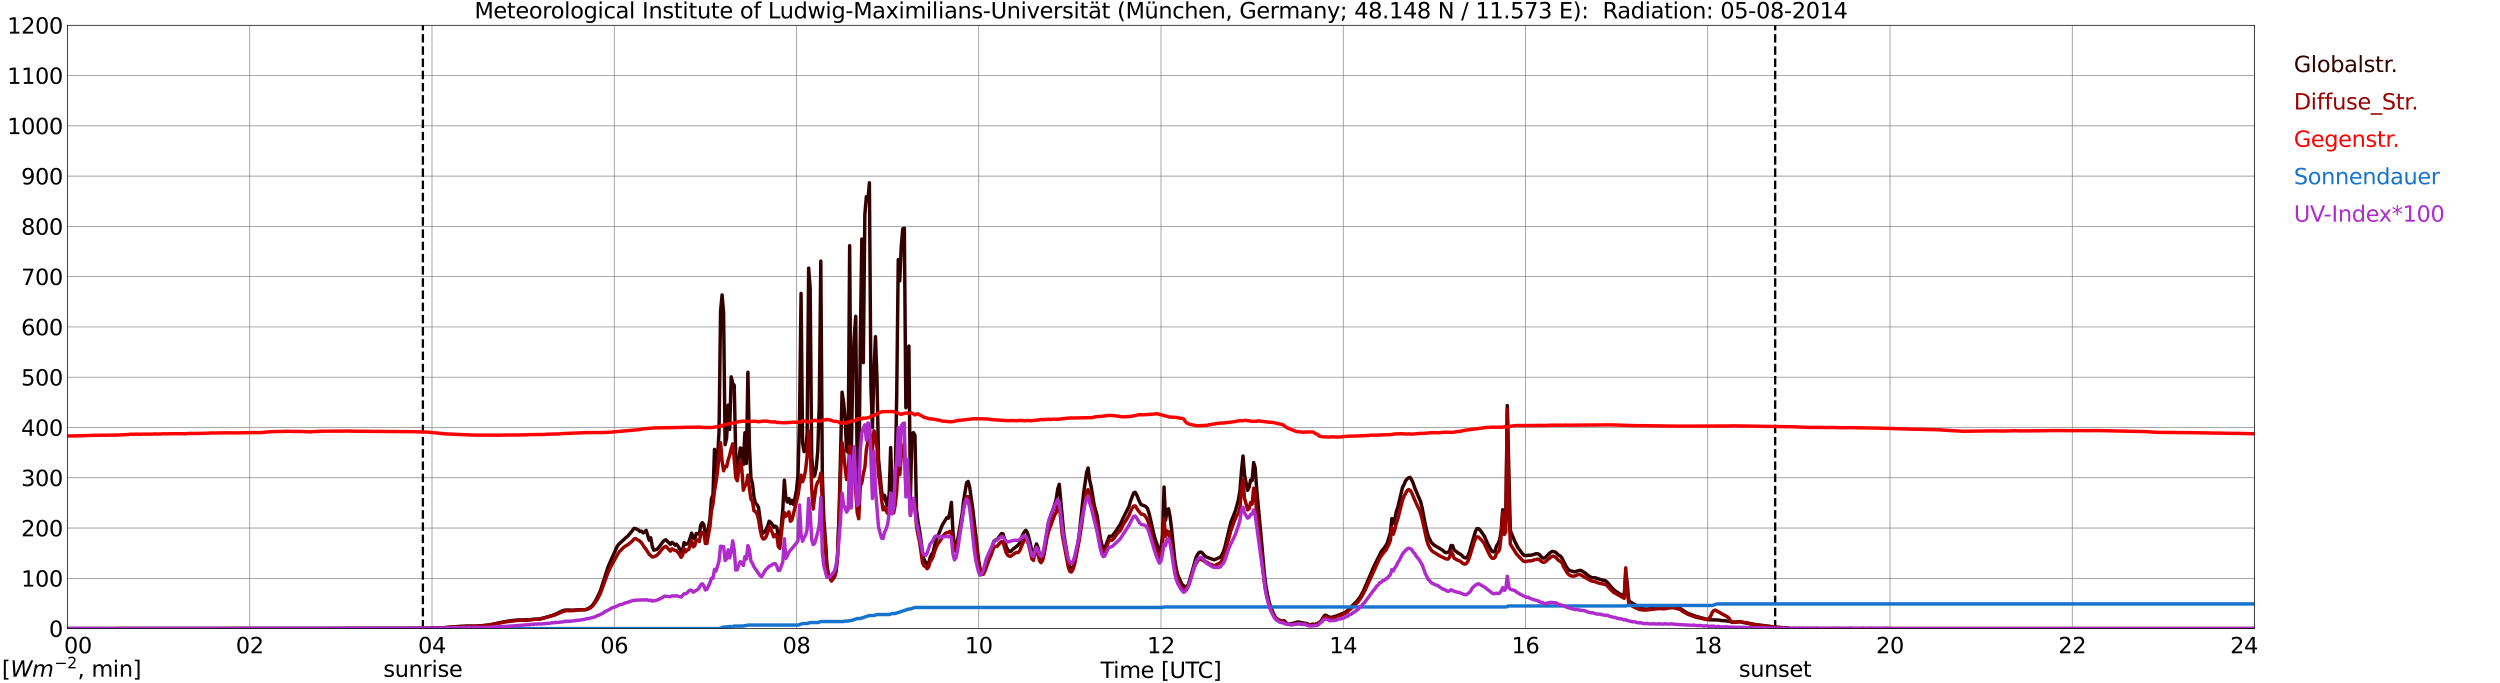 <?xml version="1.0" encoding="utf-8" standalone="no"?>
<!DOCTYPE svg PUBLIC "-//W3C//DTD SVG 1.1//EN"
  "http://www.w3.org/Graphics/SVG/1.1/DTD/svg11.dtd">
<svg xmlns:xlink="http://www.w3.org/1999/xlink" width="1085.4pt" height="296.64pt" viewBox="0 0 1085.4 296.64" xmlns="http://www.w3.org/2000/svg" version="1.1">
 <defs>
  <style type="text/css">*{stroke-linejoin: round; stroke-linecap: butt}</style>
 </defs>
 <g id="figure_1">
  <g id="patch_1">
   <path d="M 0 296.64 
L 1085.4 296.64 
L 1085.4 0 
L 0 0 
z
" style="fill: #ffffff"/>
  </g>
  <g id="axes_1">
   <g id="patch_2">
    <path d="M 29.306 272.909 
L 978.814 272.909 
L 978.814 10.976 
L 29.306 10.976 
z
" style="fill: #ffffff"/>
   </g>
   <g id="patch_3">
    <path d="M 978.814 272.909 
L 978.814 272.909 
L 978.814 10.976 
L 978.814 10.976 
z
" clip-path="url(#p9baa0b6978)" style="fill: #d3d3d3; opacity: 0.25; stroke: #d3d3d3; stroke-linejoin: miter"/>
   </g>
   <g id="matplotlib.axis_1">
    <g id="xtick_1">
     <g id="line2d_1">
      <path d="M 29.306 272.909 
L 29.306 10.976 
" clip-path="url(#p9baa0b6978)" style="fill: none; stroke: #808080; stroke-width: 0.3; stroke-linecap: square"/>
     </g>
     <g id="line2d_2"/>
     <g id="text_1">
      <!--    00 -->
      <g transform="translate(18.733 283.627) scale(0.095 -0.095)">
       <defs>
        <path id="DejaVuSans-20" transform="scale(0.016)"/>
        <path id="DejaVuSans-30" d="M 2034 4250 
Q 1547 4250 1301 3770 
Q 1056 3291 1056 2328 
Q 1056 1369 1301 889 
Q 1547 409 2034 409 
Q 2525 409 2770 889 
Q 3016 1369 3016 2328 
Q 3016 3291 2770 3770 
Q 2525 4250 2034 4250 
z
M 2034 4750 
Q 2819 4750 3233 4129 
Q 3647 3509 3647 2328 
Q 3647 1150 3233 529 
Q 2819 -91 2034 -91 
Q 1250 -91 836 529 
Q 422 1150 422 2328 
Q 422 3509 836 4129 
Q 1250 4750 2034 4750 
z
" transform="scale(0.016)"/>
       </defs>
       <use xlink:href="#DejaVuSans-20"/>
       <use xlink:href="#DejaVuSans-20" transform="translate(31.787 0)"/>
       <use xlink:href="#DejaVuSans-20" transform="translate(63.574 0)"/>
       <use xlink:href="#DejaVuSans-30" transform="translate(95.361 0)"/>
       <use xlink:href="#DejaVuSans-30" transform="translate(158.984 0)"/>
      </g>
     </g>
    </g>
    <g id="xtick_2">
     <g id="line2d_3">
      <path d="M 108.431 272.909 
L 108.431 10.976 
" clip-path="url(#p9baa0b6978)" style="fill: none; stroke: #808080; stroke-width: 0.3; stroke-linecap: square"/>
     </g>
     <g id="line2d_4"/>
     <g id="text_2">
      <!-- 02 -->
      <g transform="translate(102.387 283.627) scale(0.095 -0.095)">
       <defs>
        <path id="DejaVuSans-32" d="M 1228 531 
L 3431 531 
L 3431 0 
L 469 0 
L 469 531 
Q 828 903 1448 1529 
Q 2069 2156 2228 2338 
Q 2531 2678 2651 2914 
Q 2772 3150 2772 3378 
Q 2772 3750 2511 3984 
Q 2250 4219 1831 4219 
Q 1534 4219 1204 4116 
Q 875 4013 500 3803 
L 500 4441 
Q 881 4594 1212 4672 
Q 1544 4750 1819 4750 
Q 2544 4750 2975 4387 
Q 3406 4025 3406 3419 
Q 3406 3131 3298 2873 
Q 3191 2616 2906 2266 
Q 2828 2175 2409 1742 
Q 1991 1309 1228 531 
z
" transform="scale(0.016)"/>
       </defs>
       <use xlink:href="#DejaVuSans-30"/>
       <use xlink:href="#DejaVuSans-32" transform="translate(63.623 0)"/>
      </g>
     </g>
    </g>
    <g id="xtick_3">
     <g id="line2d_5">
      <path d="M 187.557 272.909 
L 187.557 10.976 
" clip-path="url(#p9baa0b6978)" style="fill: none; stroke: #808080; stroke-width: 0.3; stroke-linecap: square"/>
     </g>
     <g id="line2d_6"/>
     <g id="text_3">
      <!-- 04 -->
      <g transform="translate(181.513 283.627) scale(0.095 -0.095)">
       <defs>
        <path id="DejaVuSans-34" d="M 2419 4116 
L 825 1625 
L 2419 1625 
L 2419 4116 
z
M 2253 4666 
L 3047 4666 
L 3047 1625 
L 3713 1625 
L 3713 1100 
L 3047 1100 
L 3047 0 
L 2419 0 
L 2419 1100 
L 313 1100 
L 313 1709 
L 2253 4666 
z
" transform="scale(0.016)"/>
       </defs>
       <use xlink:href="#DejaVuSans-30"/>
       <use xlink:href="#DejaVuSans-34" transform="translate(63.623 0)"/>
      </g>
     </g>
    </g>
    <g id="xtick_4">
     <g id="line2d_7">
      <path d="M 266.683 272.909 
L 266.683 10.976 
" clip-path="url(#p9baa0b6978)" style="fill: none; stroke: #808080; stroke-width: 0.3; stroke-linecap: square"/>
     </g>
     <g id="line2d_8"/>
     <g id="text_4">
      <!-- 06 -->
      <g transform="translate(260.638 283.627) scale(0.095 -0.095)">
       <defs>
        <path id="DejaVuSans-36" d="M 2113 2584 
Q 1688 2584 1439 2293 
Q 1191 2003 1191 1497 
Q 1191 994 1439 701 
Q 1688 409 2113 409 
Q 2538 409 2786 701 
Q 3034 994 3034 1497 
Q 3034 2003 2786 2293 
Q 2538 2584 2113 2584 
z
M 3366 4563 
L 3366 3988 
Q 3128 4100 2886 4159 
Q 2644 4219 2406 4219 
Q 1781 4219 1451 3797 
Q 1122 3375 1075 2522 
Q 1259 2794 1537 2939 
Q 1816 3084 2150 3084 
Q 2853 3084 3261 2657 
Q 3669 2231 3669 1497 
Q 3669 778 3244 343 
Q 2819 -91 2113 -91 
Q 1303 -91 875 529 
Q 447 1150 447 2328 
Q 447 3434 972 4092 
Q 1497 4750 2381 4750 
Q 2619 4750 2861 4703 
Q 3103 4656 3366 4563 
z
" transform="scale(0.016)"/>
       </defs>
       <use xlink:href="#DejaVuSans-30"/>
       <use xlink:href="#DejaVuSans-36" transform="translate(63.623 0)"/>
      </g>
     </g>
    </g>
    <g id="xtick_5">
     <g id="line2d_9">
      <path d="M 345.808 272.909 
L 345.808 10.976 
" clip-path="url(#p9baa0b6978)" style="fill: none; stroke: #808080; stroke-width: 0.3; stroke-linecap: square"/>
     </g>
     <g id="line2d_10"/>
     <g id="text_5">
      <!-- 08 -->
      <g transform="translate(339.764 283.627) scale(0.095 -0.095)">
       <defs>
        <path id="DejaVuSans-38" d="M 2034 2216 
Q 1584 2216 1326 1975 
Q 1069 1734 1069 1313 
Q 1069 891 1326 650 
Q 1584 409 2034 409 
Q 2484 409 2743 651 
Q 3003 894 3003 1313 
Q 3003 1734 2745 1975 
Q 2488 2216 2034 2216 
z
M 1403 2484 
Q 997 2584 770 2862 
Q 544 3141 544 3541 
Q 544 4100 942 4425 
Q 1341 4750 2034 4750 
Q 2731 4750 3128 4425 
Q 3525 4100 3525 3541 
Q 3525 3141 3298 2862 
Q 3072 2584 2669 2484 
Q 3125 2378 3379 2068 
Q 3634 1759 3634 1313 
Q 3634 634 3220 271 
Q 2806 -91 2034 -91 
Q 1263 -91 848 271 
Q 434 634 434 1313 
Q 434 1759 690 2068 
Q 947 2378 1403 2484 
z
M 1172 3481 
Q 1172 3119 1398 2916 
Q 1625 2713 2034 2713 
Q 2441 2713 2670 2916 
Q 2900 3119 2900 3481 
Q 2900 3844 2670 4047 
Q 2441 4250 2034 4250 
Q 1625 4250 1398 4047 
Q 1172 3844 1172 3481 
z
" transform="scale(0.016)"/>
       </defs>
       <use xlink:href="#DejaVuSans-30"/>
       <use xlink:href="#DejaVuSans-38" transform="translate(63.623 0)"/>
      </g>
     </g>
    </g>
    <g id="xtick_6">
     <g id="line2d_11">
      <path d="M 424.934 272.909 
L 424.934 10.976 
" clip-path="url(#p9baa0b6978)" style="fill: none; stroke: #808080; stroke-width: 0.3; stroke-linecap: square"/>
     </g>
     <g id="line2d_12"/>
     <g id="text_6">
      <!-- 10 -->
      <g transform="translate(418.89 283.627) scale(0.095 -0.095)">
       <defs>
        <path id="DejaVuSans-31" d="M 794 531 
L 1825 531 
L 1825 4091 
L 703 3866 
L 703 4441 
L 1819 4666 
L 2450 4666 
L 2450 531 
L 3481 531 
L 3481 0 
L 794 0 
L 794 531 
z
" transform="scale(0.016)"/>
       </defs>
       <use xlink:href="#DejaVuSans-31"/>
       <use xlink:href="#DejaVuSans-30" transform="translate(63.623 0)"/>
      </g>
     </g>
    </g>
    <g id="xtick_7">
     <g id="line2d_13">
      <path d="M 504.06 272.909 
L 504.06 10.976 
" clip-path="url(#p9baa0b6978)" style="fill: none; stroke: #808080; stroke-width: 0.3; stroke-linecap: square"/>
     </g>
     <g id="line2d_14"/>
     <g id="text_7">
      <!-- 12 -->
      <g transform="translate(498.015 283.627) scale(0.095 -0.095)">
       <use xlink:href="#DejaVuSans-31"/>
       <use xlink:href="#DejaVuSans-32" transform="translate(63.623 0)"/>
      </g>
     </g>
    </g>
    <g id="xtick_8">
     <g id="line2d_15">
      <path d="M 583.185 272.909 
L 583.185 10.976 
" clip-path="url(#p9baa0b6978)" style="fill: none; stroke: #808080; stroke-width: 0.3; stroke-linecap: square"/>
     </g>
     <g id="line2d_16"/>
     <g id="text_8">
      <!-- 14 -->
      <g transform="translate(577.141 283.627) scale(0.095 -0.095)">
       <use xlink:href="#DejaVuSans-31"/>
       <use xlink:href="#DejaVuSans-34" transform="translate(63.623 0)"/>
      </g>
     </g>
    </g>
    <g id="xtick_9">
     <g id="line2d_17">
      <path d="M 662.311 272.909 
L 662.311 10.976 
" clip-path="url(#p9baa0b6978)" style="fill: none; stroke: #808080; stroke-width: 0.3; stroke-linecap: square"/>
     </g>
     <g id="line2d_18"/>
     <g id="text_9">
      <!-- 16 -->
      <g transform="translate(656.267 283.627) scale(0.095 -0.095)">
       <use xlink:href="#DejaVuSans-31"/>
       <use xlink:href="#DejaVuSans-36" transform="translate(63.623 0)"/>
      </g>
     </g>
    </g>
    <g id="xtick_10">
     <g id="line2d_19">
      <path d="M 741.437 272.909 
L 741.437 10.976 
" clip-path="url(#p9baa0b6978)" style="fill: none; stroke: #808080; stroke-width: 0.3; stroke-linecap: square"/>
     </g>
     <g id="line2d_20"/>
     <g id="text_10">
      <!-- 18 -->
      <g transform="translate(735.392 283.627) scale(0.095 -0.095)">
       <use xlink:href="#DejaVuSans-31"/>
       <use xlink:href="#DejaVuSans-38" transform="translate(63.623 0)"/>
      </g>
     </g>
    </g>
    <g id="xtick_11">
     <g id="line2d_21">
      <path d="M 820.562 272.909 
L 820.562 10.976 
" clip-path="url(#p9baa0b6978)" style="fill: none; stroke: #808080; stroke-width: 0.3; stroke-linecap: square"/>
     </g>
     <g id="line2d_22"/>
     <g id="text_11">
      <!-- 20 -->
      <g transform="translate(814.518 283.627) scale(0.095 -0.095)">
       <use xlink:href="#DejaVuSans-32"/>
       <use xlink:href="#DejaVuSans-30" transform="translate(63.623 0)"/>
      </g>
     </g>
    </g>
    <g id="xtick_12">
     <g id="line2d_23">
      <path d="M 899.688 272.909 
L 899.688 10.976 
" clip-path="url(#p9baa0b6978)" style="fill: none; stroke: #808080; stroke-width: 0.3; stroke-linecap: square"/>
     </g>
     <g id="line2d_24"/>
     <g id="text_12">
      <!-- 22 -->
      <g transform="translate(893.644 283.627) scale(0.095 -0.095)">
       <use xlink:href="#DejaVuSans-32"/>
       <use xlink:href="#DejaVuSans-32" transform="translate(63.623 0)"/>
      </g>
     </g>
    </g>
    <g id="xtick_13">
     <g id="line2d_25">
      <path d="M 978.814 272.909 
L 978.814 10.976 
" clip-path="url(#p9baa0b6978)" style="fill: none; stroke: #808080; stroke-width: 0.3; stroke-linecap: square"/>
     </g>
     <g id="line2d_26"/>
     <g id="text_13">
      <!-- 24    -->
      <g transform="translate(968.241 283.627) scale(0.095 -0.095)">
       <use xlink:href="#DejaVuSans-32"/>
       <use xlink:href="#DejaVuSans-34" transform="translate(63.623 0)"/>
       <use xlink:href="#DejaVuSans-20" transform="translate(127.246 0)"/>
       <use xlink:href="#DejaVuSans-20" transform="translate(159.033 0)"/>
       <use xlink:href="#DejaVuSans-20" transform="translate(190.82 0)"/>
      </g>
     </g>
    </g>
    <g id="text_14">
     <!-- Time [UTC] -->
     <g transform="translate(477.806 294.322) scale(0.095 -0.095)">
      <defs>
       <path id="DejaVuSans-54" d="M -19 4666 
L 3928 4666 
L 3928 4134 
L 2272 4134 
L 2272 0 
L 1638 0 
L 1638 4134 
L -19 4134 
L -19 4666 
z
" transform="scale(0.016)"/>
       <path id="DejaVuSans-69" d="M 603 3500 
L 1178 3500 
L 1178 0 
L 603 0 
L 603 3500 
z
M 603 4863 
L 1178 4863 
L 1178 4134 
L 603 4134 
L 603 4863 
z
" transform="scale(0.016)"/>
       <path id="DejaVuSans-6d" d="M 3328 2828 
Q 3544 3216 3844 3400 
Q 4144 3584 4550 3584 
Q 5097 3584 5394 3201 
Q 5691 2819 5691 2113 
L 5691 0 
L 5113 0 
L 5113 2094 
Q 5113 2597 4934 2840 
Q 4756 3084 4391 3084 
Q 3944 3084 3684 2787 
Q 3425 2491 3425 1978 
L 3425 0 
L 2847 0 
L 2847 2094 
Q 2847 2600 2669 2842 
Q 2491 3084 2119 3084 
Q 1678 3084 1418 2786 
Q 1159 2488 1159 1978 
L 1159 0 
L 581 0 
L 581 3500 
L 1159 3500 
L 1159 2956 
Q 1356 3278 1631 3431 
Q 1906 3584 2284 3584 
Q 2666 3584 2933 3390 
Q 3200 3197 3328 2828 
z
" transform="scale(0.016)"/>
       <path id="DejaVuSans-65" d="M 3597 1894 
L 3597 1613 
L 953 1613 
Q 991 1019 1311 708 
Q 1631 397 2203 397 
Q 2534 397 2845 478 
Q 3156 559 3463 722 
L 3463 178 
Q 3153 47 2828 -22 
Q 2503 -91 2169 -91 
Q 1331 -91 842 396 
Q 353 884 353 1716 
Q 353 2575 817 3079 
Q 1281 3584 2069 3584 
Q 2775 3584 3186 3129 
Q 3597 2675 3597 1894 
z
M 3022 2063 
Q 3016 2534 2758 2815 
Q 2500 3097 2075 3097 
Q 1594 3097 1305 2825 
Q 1016 2553 972 2059 
L 3022 2063 
z
" transform="scale(0.016)"/>
       <path id="DejaVuSans-5b" d="M 550 4863 
L 1875 4863 
L 1875 4416 
L 1125 4416 
L 1125 -397 
L 1875 -397 
L 1875 -844 
L 550 -844 
L 550 4863 
z
" transform="scale(0.016)"/>
       <path id="DejaVuSans-55" d="M 556 4666 
L 1191 4666 
L 1191 1831 
Q 1191 1081 1462 751 
Q 1734 422 2344 422 
Q 2950 422 3222 751 
Q 3494 1081 3494 1831 
L 3494 4666 
L 4128 4666 
L 4128 1753 
Q 4128 841 3676 375 
Q 3225 -91 2344 -91 
Q 1459 -91 1007 375 
Q 556 841 556 1753 
L 556 4666 
z
" transform="scale(0.016)"/>
       <path id="DejaVuSans-43" d="M 4122 4306 
L 4122 3641 
Q 3803 3938 3442 4084 
Q 3081 4231 2675 4231 
Q 1875 4231 1450 3742 
Q 1025 3253 1025 2328 
Q 1025 1406 1450 917 
Q 1875 428 2675 428 
Q 3081 428 3442 575 
Q 3803 722 4122 1019 
L 4122 359 
Q 3791 134 3420 21 
Q 3050 -91 2638 -91 
Q 1578 -91 968 557 
Q 359 1206 359 2328 
Q 359 3453 968 4101 
Q 1578 4750 2638 4750 
Q 3056 4750 3426 4639 
Q 3797 4528 4122 4306 
z
" transform="scale(0.016)"/>
       <path id="DejaVuSans-5d" d="M 1947 4863 
L 1947 -844 
L 622 -844 
L 622 -397 
L 1369 -397 
L 1369 4416 
L 622 4416 
L 622 4863 
L 1947 4863 
z
" transform="scale(0.016)"/>
      </defs>
      <use xlink:href="#DejaVuSans-54"/>
      <use xlink:href="#DejaVuSans-69" transform="translate(57.959 0)"/>
      <use xlink:href="#DejaVuSans-6d" transform="translate(85.742 0)"/>
      <use xlink:href="#DejaVuSans-65" transform="translate(183.154 0)"/>
      <use xlink:href="#DejaVuSans-20" transform="translate(244.678 0)"/>
      <use xlink:href="#DejaVuSans-5b" transform="translate(276.465 0)"/>
      <use xlink:href="#DejaVuSans-55" transform="translate(315.479 0)"/>
      <use xlink:href="#DejaVuSans-54" transform="translate(388.672 0)"/>
      <use xlink:href="#DejaVuSans-43" transform="translate(443.881 0)"/>
      <use xlink:href="#DejaVuSans-5d" transform="translate(513.705 0)"/>
     </g>
    </g>
   </g>
   <g id="matplotlib.axis_2">
    <g id="ytick_1">
     <g id="line2d_27">
      <path d="M 29.306 272.909 
L 978.814 272.909 
" clip-path="url(#p9baa0b6978)" style="fill: none; stroke: #808080; stroke-width: 0.3; stroke-linecap: square"/>
     </g>
     <g id="line2d_28"/>
     <g id="text_15">
      <!-- 0 -->
      <g transform="translate(21.261 276.518) scale(0.095 -0.095)">
       <use xlink:href="#DejaVuSans-30"/>
      </g>
     </g>
    </g>
    <g id="ytick_2">
     <g id="line2d_29">
      <path d="M 29.306 251.081 
L 978.814 251.081 
" clip-path="url(#p9baa0b6978)" style="fill: none; stroke: #808080; stroke-width: 0.3; stroke-linecap: square"/>
     </g>
     <g id="line2d_30"/>
     <g id="text_16">
      <!-- 100 -->
      <g transform="translate(9.173 254.69) scale(0.095 -0.095)">
       <use xlink:href="#DejaVuSans-31"/>
       <use xlink:href="#DejaVuSans-30" transform="translate(63.623 0)"/>
       <use xlink:href="#DejaVuSans-30" transform="translate(127.246 0)"/>
      </g>
     </g>
    </g>
    <g id="ytick_3">
     <g id="line2d_31">
      <path d="M 29.306 229.253 
L 978.814 229.253 
" clip-path="url(#p9baa0b6978)" style="fill: none; stroke: #808080; stroke-width: 0.3; stroke-linecap: square"/>
     </g>
     <g id="line2d_32"/>
     <g id="text_17">
      <!-- 200 -->
      <g transform="translate(9.173 232.863) scale(0.095 -0.095)">
       <use xlink:href="#DejaVuSans-32"/>
       <use xlink:href="#DejaVuSans-30" transform="translate(63.623 0)"/>
       <use xlink:href="#DejaVuSans-30" transform="translate(127.246 0)"/>
      </g>
     </g>
    </g>
    <g id="ytick_4">
     <g id="line2d_33">
      <path d="M 29.306 207.426 
L 978.814 207.426 
" clip-path="url(#p9baa0b6978)" style="fill: none; stroke: #808080; stroke-width: 0.3; stroke-linecap: square"/>
     </g>
     <g id="line2d_34"/>
     <g id="text_18">
      <!-- 300 -->
      <g transform="translate(9.173 211.035) scale(0.095 -0.095)">
       <defs>
        <path id="DejaVuSans-33" d="M 2597 2516 
Q 3050 2419 3304 2112 
Q 3559 1806 3559 1356 
Q 3559 666 3084 287 
Q 2609 -91 1734 -91 
Q 1441 -91 1130 -33 
Q 819 25 488 141 
L 488 750 
Q 750 597 1062 519 
Q 1375 441 1716 441 
Q 2309 441 2620 675 
Q 2931 909 2931 1356 
Q 2931 1769 2642 2001 
Q 2353 2234 1838 2234 
L 1294 2234 
L 1294 2753 
L 1863 2753 
Q 2328 2753 2575 2939 
Q 2822 3125 2822 3475 
Q 2822 3834 2567 4026 
Q 2313 4219 1838 4219 
Q 1578 4219 1281 4162 
Q 984 4106 628 3988 
L 628 4550 
Q 988 4650 1302 4700 
Q 1616 4750 1894 4750 
Q 2613 4750 3031 4423 
Q 3450 4097 3450 3541 
Q 3450 3153 3228 2886 
Q 3006 2619 2597 2516 
z
" transform="scale(0.016)"/>
       </defs>
       <use xlink:href="#DejaVuSans-33"/>
       <use xlink:href="#DejaVuSans-30" transform="translate(63.623 0)"/>
       <use xlink:href="#DejaVuSans-30" transform="translate(127.246 0)"/>
      </g>
     </g>
    </g>
    <g id="ytick_5">
     <g id="line2d_35">
      <path d="M 29.306 185.598 
L 978.814 185.598 
" clip-path="url(#p9baa0b6978)" style="fill: none; stroke: #808080; stroke-width: 0.3; stroke-linecap: square"/>
     </g>
     <g id="line2d_36"/>
     <g id="text_19">
      <!-- 400 -->
      <g transform="translate(9.173 189.207) scale(0.095 -0.095)">
       <use xlink:href="#DejaVuSans-34"/>
       <use xlink:href="#DejaVuSans-30" transform="translate(63.623 0)"/>
       <use xlink:href="#DejaVuSans-30" transform="translate(127.246 0)"/>
      </g>
     </g>
    </g>
    <g id="ytick_6">
     <g id="line2d_37">
      <path d="M 29.306 163.77 
L 978.814 163.77 
" clip-path="url(#p9baa0b6978)" style="fill: none; stroke: #808080; stroke-width: 0.3; stroke-linecap: square"/>
     </g>
     <g id="line2d_38"/>
     <g id="text_20">
      <!-- 500 -->
      <g transform="translate(9.173 167.379) scale(0.095 -0.095)">
       <defs>
        <path id="DejaVuSans-35" d="M 691 4666 
L 3169 4666 
L 3169 4134 
L 1269 4134 
L 1269 2991 
Q 1406 3038 1543 3061 
Q 1681 3084 1819 3084 
Q 2600 3084 3056 2656 
Q 3513 2228 3513 1497 
Q 3513 744 3044 326 
Q 2575 -91 1722 -91 
Q 1428 -91 1123 -41 
Q 819 9 494 109 
L 494 744 
Q 775 591 1075 516 
Q 1375 441 1709 441 
Q 2250 441 2565 725 
Q 2881 1009 2881 1497 
Q 2881 1984 2565 2268 
Q 2250 2553 1709 2553 
Q 1456 2553 1204 2497 
Q 953 2441 691 2322 
L 691 4666 
z
" transform="scale(0.016)"/>
       </defs>
       <use xlink:href="#DejaVuSans-35"/>
       <use xlink:href="#DejaVuSans-30" transform="translate(63.623 0)"/>
       <use xlink:href="#DejaVuSans-30" transform="translate(127.246 0)"/>
      </g>
     </g>
    </g>
    <g id="ytick_7">
     <g id="line2d_39">
      <path d="M 29.306 141.942 
L 978.814 141.942 
" clip-path="url(#p9baa0b6978)" style="fill: none; stroke: #808080; stroke-width: 0.3; stroke-linecap: square"/>
     </g>
     <g id="line2d_40"/>
     <g id="text_21">
      <!-- 600 -->
      <g transform="translate(9.173 145.551) scale(0.095 -0.095)">
       <use xlink:href="#DejaVuSans-36"/>
       <use xlink:href="#DejaVuSans-30" transform="translate(63.623 0)"/>
       <use xlink:href="#DejaVuSans-30" transform="translate(127.246 0)"/>
      </g>
     </g>
    </g>
    <g id="ytick_8">
     <g id="line2d_41">
      <path d="M 29.306 120.114 
L 978.814 120.114 
" clip-path="url(#p9baa0b6978)" style="fill: none; stroke: #808080; stroke-width: 0.3; stroke-linecap: square"/>
     </g>
     <g id="line2d_42"/>
     <g id="text_22">
      <!-- 700 -->
      <g transform="translate(9.173 123.724) scale(0.095 -0.095)">
       <defs>
        <path id="DejaVuSans-37" d="M 525 4666 
L 3525 4666 
L 3525 4397 
L 1831 0 
L 1172 0 
L 2766 4134 
L 525 4134 
L 525 4666 
z
" transform="scale(0.016)"/>
       </defs>
       <use xlink:href="#DejaVuSans-37"/>
       <use xlink:href="#DejaVuSans-30" transform="translate(63.623 0)"/>
       <use xlink:href="#DejaVuSans-30" transform="translate(127.246 0)"/>
      </g>
     </g>
    </g>
    <g id="ytick_9">
     <g id="line2d_43">
      <path d="M 29.306 98.287 
L 978.814 98.287 
" clip-path="url(#p9baa0b6978)" style="fill: none; stroke: #808080; stroke-width: 0.3; stroke-linecap: square"/>
     </g>
     <g id="line2d_44"/>
     <g id="text_23">
      <!-- 800 -->
      <g transform="translate(9.173 101.896) scale(0.095 -0.095)">
       <use xlink:href="#DejaVuSans-38"/>
       <use xlink:href="#DejaVuSans-30" transform="translate(63.623 0)"/>
       <use xlink:href="#DejaVuSans-30" transform="translate(127.246 0)"/>
      </g>
     </g>
    </g>
    <g id="ytick_10">
     <g id="line2d_45">
      <path d="M 29.306 76.459 
L 978.814 76.459 
" clip-path="url(#p9baa0b6978)" style="fill: none; stroke: #808080; stroke-width: 0.3; stroke-linecap: square"/>
     </g>
     <g id="line2d_46"/>
     <g id="text_24">
      <!-- 900 -->
      <g transform="translate(9.173 80.068) scale(0.095 -0.095)">
       <defs>
        <path id="DejaVuSans-39" d="M 703 97 
L 703 672 
Q 941 559 1184 500 
Q 1428 441 1663 441 
Q 2288 441 2617 861 
Q 2947 1281 2994 2138 
Q 2813 1869 2534 1725 
Q 2256 1581 1919 1581 
Q 1219 1581 811 2004 
Q 403 2428 403 3163 
Q 403 3881 828 4315 
Q 1253 4750 1959 4750 
Q 2769 4750 3195 4129 
Q 3622 3509 3622 2328 
Q 3622 1225 3098 567 
Q 2575 -91 1691 -91 
Q 1453 -91 1209 -44 
Q 966 3 703 97 
z
M 1959 2075 
Q 2384 2075 2632 2365 
Q 2881 2656 2881 3163 
Q 2881 3666 2632 3958 
Q 2384 4250 1959 4250 
Q 1534 4250 1286 3958 
Q 1038 3666 1038 3163 
Q 1038 2656 1286 2365 
Q 1534 2075 1959 2075 
z
" transform="scale(0.016)"/>
       </defs>
       <use xlink:href="#DejaVuSans-39"/>
       <use xlink:href="#DejaVuSans-30" transform="translate(63.623 0)"/>
       <use xlink:href="#DejaVuSans-30" transform="translate(127.246 0)"/>
      </g>
     </g>
    </g>
    <g id="ytick_11">
     <g id="line2d_47">
      <path d="M 29.306 54.631 
L 978.814 54.631 
" clip-path="url(#p9baa0b6978)" style="fill: none; stroke: #808080; stroke-width: 0.3; stroke-linecap: square"/>
     </g>
     <g id="line2d_48"/>
     <g id="text_25">
      <!-- 1000 -->
      <g transform="translate(3.128 58.24) scale(0.095 -0.095)">
       <use xlink:href="#DejaVuSans-31"/>
       <use xlink:href="#DejaVuSans-30" transform="translate(63.623 0)"/>
       <use xlink:href="#DejaVuSans-30" transform="translate(127.246 0)"/>
       <use xlink:href="#DejaVuSans-30" transform="translate(190.869 0)"/>
      </g>
     </g>
    </g>
    <g id="ytick_12">
     <g id="line2d_49">
      <path d="M 29.306 32.803 
L 978.814 32.803 
" clip-path="url(#p9baa0b6978)" style="fill: none; stroke: #808080; stroke-width: 0.3; stroke-linecap: square"/>
     </g>
     <g id="line2d_50"/>
     <g id="text_26">
      <!-- 1100 -->
      <g transform="translate(3.128 36.413) scale(0.095 -0.095)">
       <use xlink:href="#DejaVuSans-31"/>
       <use xlink:href="#DejaVuSans-31" transform="translate(63.623 0)"/>
       <use xlink:href="#DejaVuSans-30" transform="translate(127.246 0)"/>
       <use xlink:href="#DejaVuSans-30" transform="translate(190.869 0)"/>
      </g>
     </g>
    </g>
    <g id="ytick_13">
     <g id="line2d_51">
      <path d="M 29.306 10.976 
L 978.814 10.976 
" clip-path="url(#p9baa0b6978)" style="fill: none; stroke: #808080; stroke-width: 0.3; stroke-linecap: square"/>
     </g>
     <g id="line2d_52"/>
     <g id="text_27">
      <!-- 1200 -->
      <g transform="translate(3.128 14.585) scale(0.095 -0.095)">
       <use xlink:href="#DejaVuSans-31"/>
       <use xlink:href="#DejaVuSans-32" transform="translate(63.623 0)"/>
       <use xlink:href="#DejaVuSans-30" transform="translate(127.246 0)"/>
       <use xlink:href="#DejaVuSans-30" transform="translate(190.869 0)"/>
      </g>
     </g>
    </g>
   </g>
   <g id="line2d_53">
    <path d="M 183.601 272.909 
L 183.601 10.976 
" clip-path="url(#p9baa0b6978)" style="fill: none; stroke-dasharray: 3.7,1.6; stroke-dashoffset: 0; stroke: #000000"/>
   </g>
   <g id="line2d_54">
    <path d="M 770.713 272.909 
L 770.713 10.976 
" clip-path="url(#p9baa0b6978)" style="fill: none; stroke-dasharray: 3.7,1.6; stroke-dashoffset: 0; stroke: #000000"/>
   </g>
   <g id="line2d_55">
    <path d="M 29.306 272.909 
L 182.282 272.819 
L 188.876 272.612 
L 191.513 272.581 
L 192.832 272.494 
L 200.085 271.9 
L 202.723 271.813 
L 204.042 271.813 
L 206.679 271.841 
L 207.339 271.724 
L 208.657 271.693 
L 212.614 271.278 
L 217.229 270.303 
L 218.548 270.034 
L 221.186 269.56 
L 222.504 269.384 
L 223.823 269.294 
L 224.482 269.176 
L 229.757 269.087 
L 231.076 268.91 
L 234.373 268.703 
L 236.351 268.257 
L 237.67 267.873 
L 239.648 267.251 
L 241.626 266.422 
L 243.604 265.444 
L 244.923 264.942 
L 246.242 264.822 
L 248.88 264.911 
L 251.517 264.734 
L 254.155 264.675 
L 254.814 264.496 
L 256.133 263.756 
L 256.792 263.224 
L 257.451 262.512 
L 258.77 260.439 
L 260.089 257.773 
L 260.748 256.232 
L 262.067 252.116 
L 264.045 245.986 
L 265.364 242.965 
L 268.002 237.131 
L 268.661 236.271 
L 271.958 233.222 
L 272.617 232.717 
L 273.936 231.148 
L 275.255 229.43 
L 275.914 229.461 
L 277.233 230.142 
L 277.892 230.764 
L 278.552 230.585 
L 279.211 231.355 
L 279.87 230.941 
L 280.53 230.229 
L 281.849 234.525 
L 282.508 233.488 
L 283.167 237.131 
L 283.827 238.877 
L 285.145 238.524 
L 285.805 237.96 
L 287.124 236.184 
L 287.783 235.206 
L 288.442 234.643 
L 289.102 234.346 
L 291.08 236.33 
L 291.739 235.472 
L 292.399 235.946 
L 293.058 236.716 
L 293.717 236.243 
L 294.377 237.1 
L 295.036 238.196 
L 295.696 239.619 
L 296.355 238.79 
L 297.014 235.531 
L 297.674 236.301 
L 298.333 236.153 
L 298.992 235.503 
L 300.311 231.473 
L 300.971 233.665 
L 301.63 233.962 
L 302.289 231.622 
L 302.949 231.711 
L 303.608 231.918 
L 304.267 227.83 
L 304.927 226.913 
L 305.586 227.83 
L 306.246 232.213 
L 306.905 232.925 
L 308.224 225.254 
L 308.883 216.635 
L 309.543 214.858 
L 310.202 195.104 
L 310.861 205.145 
L 311.521 199.162 
L 312.18 187.254 
L 312.839 135.04 
L 313.499 128.051 
L 314.158 135.811 
L 314.818 193.061 
L 315.477 190.099 
L 316.136 175.913 
L 316.796 186.456 
L 317.455 163.622 
L 318.114 166.494 
L 318.774 167.234 
L 319.433 198.214 
L 320.093 203.811 
L 320.752 199.901 
L 321.411 194.482 
L 322.071 194.779 
L 322.73 201.678 
L 323.39 187.877 
L 324.049 201.235 
L 324.708 161.607 
L 325.368 193.624 
L 326.027 207.572 
L 326.686 209.912 
L 327.346 215.805 
L 328.005 218.531 
L 328.665 219.095 
L 329.324 220.337 
L 330.643 230.111 
L 331.302 231.504 
L 331.961 230.971 
L 332.621 229.904 
L 333.28 228.452 
L 333.94 226.291 
L 334.599 226.765 
L 335.258 227.653 
L 335.918 228.926 
L 336.577 228.424 
L 337.236 228.839 
L 337.896 232.894 
L 338.555 234.138 
L 339.215 228.542 
L 339.874 220.841 
L 340.533 208.46 
L 341.193 216.368 
L 341.852 217.968 
L 342.512 216.427 
L 343.171 218.649 
L 343.83 217.228 
L 344.49 218.946 
L 345.149 216.22 
L 345.808 212.874 
L 346.468 206.061 
L 347.127 181.036 
L 347.787 127.37 
L 348.446 192.26 
L 349.105 196.082 
L 349.765 195.815 
L 350.424 188.35 
L 351.083 116.412 
L 351.743 125.237 
L 352.402 197.651 
L 353.062 207.039 
L 353.721 206.417 
L 354.38 203.071 
L 355.04 195.815 
L 355.699 175.734 
L 356.359 113.361 
L 357.018 206.269 
L 357.677 225.372 
L 358.337 233.931 
L 358.996 245.126 
L 359.655 249.363 
L 360.315 250.666 
L 360.974 251.109 
L 361.634 250.459 
L 362.293 250.073 
L 362.952 247.733 
L 363.612 241.217 
L 364.271 224.041 
L 365.59 170.255 
L 366.249 174.638 
L 366.909 181.658 
L 367.568 195.844 
L 368.227 196.348 
L 368.887 106.666 
L 369.546 200.524 
L 370.206 162.733 
L 370.865 146.325 
L 371.524 137.321 
L 372.184 207.336 
L 372.843 214.266 
L 373.502 148.811 
L 374.162 103.794 
L 374.821 157.431 
L 375.481 93.103 
L 376.14 85.373 
L 376.799 87.091 
L 377.459 79.36 
L 378.118 168.005 
L 378.777 185.626 
L 379.437 161.31 
L 380.096 146.177 
L 380.756 164.479 
L 381.415 199.251 
L 382.734 213.112 
L 383.393 216.547 
L 384.053 215.065 
L 384.712 217.879 
L 385.371 219.745 
L 386.031 214.502 
L 386.69 194.333 
L 387.349 213.882 
L 388.009 216.842 
L 388.668 208.609 
L 389.328 170.639 
L 389.987 112.708 
L 390.646 121.92 
L 391.306 106.579 
L 391.965 99.321 
L 392.624 99.055 
L 393.284 177.037 
L 393.943 173.868 
L 394.603 150.235 
L 395.262 216.22 
L 395.921 188.381 
L 396.581 187.818 
L 397.24 188.972 
L 397.899 221.286 
L 398.559 226.468 
L 399.218 230.229 
L 399.878 234.819 
L 400.537 240.418 
L 401.196 243.024 
L 401.856 244.12 
L 402.515 244.978 
L 403.175 244.535 
L 403.834 242.047 
L 404.493 240.567 
L 405.153 239.766 
L 405.812 236.657 
L 406.471 234.494 
L 408.45 229.637 
L 409.109 227.95 
L 411.087 224.722 
L 411.746 224.988 
L 412.406 222.41 
L 413.065 218.117 
L 413.725 230.703 
L 414.384 237.159 
L 415.043 237.279 
L 415.703 234.791 
L 417.681 223.299 
L 418.34 217.523 
L 419.659 209.556 
L 420.318 209.023 
L 420.978 211.481 
L 422.297 220.751 
L 424.934 243.675 
L 425.593 247.172 
L 426.253 248.267 
L 426.912 248.385 
L 427.572 246.875 
L 428.231 244.358 
L 429.55 240.743 
L 430.209 238.997 
L 431.528 234.998 
L 432.187 234.466 
L 432.847 234.287 
L 434.825 231.652 
L 435.484 231.798 
L 436.144 234.11 
L 436.803 237.249 
L 437.462 238.611 
L 438.122 239.44 
L 438.781 239.471 
L 439.44 238.729 
L 442.078 236.627 
L 442.737 235.649 
L 444.056 232.067 
L 444.716 230.91 
L 445.375 230.229 
L 446.034 231.178 
L 446.694 233.429 
L 447.353 236.243 
L 448.012 239.589 
L 448.672 240.861 
L 449.991 236.153 
L 450.65 237.694 
L 451.309 240.567 
L 451.969 242.61 
L 452.628 242.669 
L 453.287 240.093 
L 453.947 236.094 
L 454.606 230.971 
L 455.266 226.765 
L 457.244 221.225 
L 458.563 216.724 
L 459.222 212.372 
L 459.881 210.267 
L 461.859 231.681 
L 463.838 243.972 
L 464.497 246.045 
L 465.156 247.348 
L 465.816 246.578 
L 466.475 244.563 
L 467.134 241.217 
L 468.453 232.894 
L 470.431 214.384 
L 471.75 205.203 
L 472.409 203.189 
L 473.069 208.373 
L 473.728 211.215 
L 475.047 219.271 
L 476.366 224.041 
L 477.685 233.457 
L 478.344 236.33 
L 479.003 238.345 
L 479.663 237.989 
L 481.641 232.807 
L 482.3 232.835 
L 482.96 232.658 
L 484.938 229.904 
L 485.597 228.719 
L 486.256 227.92 
L 487.575 225.075 
L 488.894 222.382 
L 490.213 219.745 
L 490.872 217.405 
L 492.191 214.028 
L 492.85 213.703 
L 493.51 214.858 
L 494.828 218.058 
L 495.488 219.123 
L 496.807 219.568 
L 497.466 219.952 
L 498.125 220.664 
L 498.785 222.53 
L 499.444 225.224 
L 500.763 231.148 
L 501.422 233.665 
L 503.4 239.499 
L 504.06 237.989 
L 504.719 232.274 
L 505.379 211.453 
L 506.038 225.905 
L 506.697 221.494 
L 507.357 220.9 
L 508.016 224.484 
L 508.675 229.845 
L 509.994 242.669 
L 510.654 246.875 
L 511.313 249.509 
L 512.632 252.62 
L 513.291 253.834 
L 513.95 254.368 
L 515.269 254.87 
L 515.929 253.716 
L 516.588 251.642 
L 518.566 244.563 
L 519.226 242.164 
L 519.885 240.802 
L 520.544 239.914 
L 521.204 239.648 
L 521.863 239.914 
L 523.182 241.483 
L 523.841 241.87 
L 527.138 243.053 
L 529.776 241.929 
L 530.435 241.01 
L 531.094 239.648 
L 531.754 237.694 
L 534.391 226.734 
L 536.369 221.729 
L 537.688 216.932 
L 538.348 212.845 
L 539.007 204.343 
L 539.666 197.976 
L 540.326 206.181 
L 541.644 212.874 
L 542.304 211.571 
L 542.963 208.401 
L 543.623 208.639 
L 544.282 200.82 
L 544.941 203.071 
L 545.601 212.282 
L 547.579 233.636 
L 548.898 248.741 
L 549.557 254.041 
L 550.216 257.804 
L 550.876 260.794 
L 551.535 263.134 
L 552.854 266.332 
L 553.513 267.607 
L 554.173 268.524 
L 554.832 269.087 
L 556.81 269.709 
L 557.47 269.473 
L 558.129 270.034 
L 558.788 270.835 
L 559.448 270.984 
L 560.766 270.687 
L 561.426 270.628 
L 563.404 270.034 
L 564.063 270.095 
L 566.042 270.538 
L 567.36 270.656 
L 568.02 271.043 
L 568.679 271.278 
L 569.998 270.953 
L 570.657 271.25 
L 571.317 270.864 
L 571.976 270.984 
L 572.635 270.183 
L 573.295 270.034 
L 574.613 267.814 
L 575.273 267.074 
L 575.932 267.251 
L 577.251 268.022 
L 578.57 267.932 
L 579.229 267.666 
L 579.889 267.548 
L 583.845 266.007 
L 585.164 264.97 
L 589.12 261.002 
L 590.439 259.253 
L 591.757 256.885 
L 593.076 253.954 
L 596.373 246.163 
L 599.67 239.499 
L 600.989 237.812 
L 601.648 236.924 
L 602.307 235.679 
L 603.626 231.355 
L 604.286 225.165 
L 604.945 227.298 
L 605.604 225.106 
L 606.264 221.996 
L 606.923 220.07 
L 608.901 211.63 
L 609.561 210.416 
L 610.22 208.816 
L 610.879 207.958 
L 611.539 207.426 
L 612.198 207.277 
L 612.858 208.283 
L 613.517 209.676 
L 614.176 211.688 
L 616.814 217.909 
L 617.473 220.692 
L 618.792 227.623 
L 619.451 230.495 
L 620.111 232.835 
L 621.429 235.531 
L 622.748 236.745 
L 625.386 238.286 
L 626.045 238.7 
L 627.364 239.796 
L 628.023 239.945 
L 628.683 239.766 
L 629.342 239.174 
L 630.001 236.834 
L 630.661 236.893 
L 631.32 238.759 
L 633.298 240.239 
L 633.958 240.536 
L 634.617 241.04 
L 635.276 241.78 
L 635.936 242.164 
L 636.595 242.254 
L 637.255 241.455 
L 637.914 239.827 
L 639.233 235.295 
L 640.552 230.851 
L 641.211 229.52 
L 641.87 229.489 
L 642.53 230.022 
L 644.508 232.866 
L 645.827 235.946 
L 647.145 238.403 
L 647.805 239.412 
L 648.464 239.619 
L 649.123 239.026 
L 649.783 236.924 
L 650.442 235.976 
L 651.102 234.317 
L 651.761 230.467 
L 652.42 221.315 
L 653.08 225.877 
L 653.739 226.202 
L 654.399 176.09 
L 655.717 230.349 
L 657.695 235.116 
L 659.014 237.722 
L 660.992 240.418 
L 661.652 241.099 
L 662.311 241.248 
L 663.63 241.069 
L 664.289 241.099 
L 665.608 240.833 
L 666.927 240.388 
L 667.586 240.418 
L 668.246 240.684 
L 668.905 241.483 
L 669.564 242.105 
L 670.224 242.343 
L 670.883 242.047 
L 671.542 241.455 
L 672.202 240.684 
L 673.521 239.558 
L 674.18 239.412 
L 674.839 239.558 
L 675.499 239.855 
L 676.817 241.189 
L 677.477 241.424 
L 678.136 242.284 
L 680.114 246.222 
L 680.774 247.111 
L 681.433 247.645 
L 682.752 248.088 
L 683.411 248.237 
L 684.071 248.147 
L 685.389 247.704 
L 686.049 247.615 
L 686.708 247.822 
L 688.027 248.652 
L 689.346 249.747 
L 690.664 250.605 
L 691.324 250.813 
L 692.643 250.874 
L 695.939 251.939 
L 696.599 251.998 
L 697.258 252.295 
L 697.918 252.886 
L 699.896 255.285 
L 701.215 256.529 
L 703.193 257.832 
L 704.511 258.485 
L 705.171 258.841 
L 705.83 248.769 
L 706.49 253.301 
L 707.149 260.677 
L 707.808 261.327 
L 712.424 264.112 
L 713.743 264.379 
L 715.062 264.437 
L 720.337 263.756 
L 722.315 263.874 
L 724.952 263.311 
L 727.59 263.46 
L 729.568 264.23 
L 732.205 265.978 
L 733.524 266.539 
L 736.162 267.517 
L 738.14 268.08 
L 740.118 268.613 
L 740.777 268.851 
L 742.096 269.087 
L 746.052 269.176 
L 747.371 269.412 
L 748.69 269.501 
L 750.668 269.709 
L 751.987 270.065 
L 752.646 270.124 
L 755.284 269.916 
L 759.899 270.864 
L 771.768 272.374 
L 775.725 272.64 
L 776.384 272.671 
L 777.043 272.909 
L 978.154 272.909 
L 978.154 272.909 
" clip-path="url(#p9baa0b6978)" style="fill: none; stroke: #330000; stroke-width: 1.5; stroke-linecap: square"/>
   </g>
   <g id="line2d_56">
    <path d="M 29.306 272.909 
L 179.645 272.815 
L 181.623 272.773 
L 184.92 272.688 
L 186.898 272.647 
L 192.173 272.562 
L 202.723 271.933 
L 204.042 271.933 
L 208.657 271.848 
L 209.976 271.682 
L 211.954 271.47 
L 217.889 270.296 
L 218.548 270.086 
L 225.801 269.246 
L 227.779 269.331 
L 229.757 269.163 
L 231.076 268.995 
L 234.373 268.742 
L 240.967 266.98 
L 244.264 265.553 
L 245.583 265.217 
L 246.242 265.134 
L 248.22 265.175 
L 251.517 264.798 
L 254.155 264.712 
L 254.814 264.588 
L 256.133 263.999 
L 256.792 263.538 
L 257.451 262.907 
L 258.77 261.102 
L 259.43 260.096 
L 260.748 257.409 
L 262.067 253.799 
L 264.045 248.342 
L 265.364 245.655 
L 268.661 239.779 
L 270.639 237.764 
L 271.958 236.799 
L 272.617 236.504 
L 274.595 234.826 
L 275.255 234.029 
L 275.914 233.817 
L 277.233 234.575 
L 277.892 235.035 
L 278.552 235.708 
L 279.87 237.722 
L 280.53 238.561 
L 281.849 240.619 
L 283.167 241.793 
L 283.827 241.752 
L 285.145 241.123 
L 285.805 240.451 
L 287.783 238.059 
L 288.442 237.513 
L 289.102 237.177 
L 291.08 239.274 
L 291.739 238.268 
L 293.058 239.023 
L 293.717 239.106 
L 295.036 240.743 
L 295.696 242.003 
L 296.355 241.08 
L 297.014 238.183 
L 297.674 239.611 
L 298.333 238.772 
L 298.992 238.604 
L 299.652 236.546 
L 300.311 234.953 
L 300.971 237.428 
L 301.63 236.924 
L 302.289 234.575 
L 302.949 234.407 
L 303.608 235.121 
L 304.267 231.51 
L 304.927 231.174 
L 305.586 231.72 
L 306.246 235.959 
L 306.905 235.959 
L 308.224 228.614 
L 308.883 221.812 
L 309.543 218.791 
L 310.202 213.166 
L 310.861 209.261 
L 311.521 204.645 
L 312.18 197.592 
L 312.839 192.22 
L 313.499 200.153 
L 314.158 204.394 
L 314.818 202.503 
L 315.477 202.63 
L 316.136 199.692 
L 316.796 197.634 
L 317.455 194.822 
L 318.114 192.681 
L 318.774 199.397 
L 319.433 207.415 
L 320.093 208.716 
L 320.752 203.889 
L 321.411 200.028 
L 322.071 203.721 
L 322.73 212.83 
L 323.39 211.066 
L 324.049 210.06 
L 324.708 206.282 
L 325.368 212.201 
L 326.027 216.733 
L 326.686 217.7 
L 327.346 221.771 
L 328.005 222.065 
L 328.665 223.072 
L 329.324 225.508 
L 329.983 229.62 
L 330.643 232.77 
L 331.302 233.986 
L 331.961 233.903 
L 332.621 232.979 
L 333.28 231.257 
L 333.94 228.614 
L 334.599 229.579 
L 335.258 231.174 
L 335.918 233.062 
L 336.577 232.139 
L 337.236 232.266 
L 337.896 237.26 
L 338.555 238.059 
L 339.874 225.759 
L 340.533 222.526 
L 341.193 224.163 
L 342.512 222.233 
L 343.171 226.304 
L 343.83 225.759 
L 346.468 214.971 
L 347.787 206.282 
L 348.446 209.137 
L 349.105 207.373 
L 349.765 203.972 
L 350.424 197.928 
L 351.083 187.1 
L 351.743 194.15 
L 352.402 212.116 
L 353.062 221.015 
L 353.721 215.432 
L 354.38 210.983 
L 355.04 209.178 
L 355.699 208.547 
L 356.359 205.4 
L 357.677 230.419 
L 358.337 236.59 
L 358.996 246.622 
L 359.655 250.273 
L 360.315 251.07 
L 360.974 252.288 
L 362.293 250.61 
L 362.952 248.383 
L 363.612 242.171 
L 364.271 225.464 
L 364.93 205.863 
L 365.59 192.135 
L 366.249 196.165 
L 366.909 203.008 
L 367.568 208.214 
L 368.227 205.778 
L 368.887 193.689 
L 369.546 210.942 
L 370.206 201.412 
L 370.865 203.68 
L 372.184 222.736 
L 372.843 225.213 
L 373.502 210.857 
L 374.162 209.683 
L 374.821 205.695 
L 375.481 203.008 
L 376.14 195.285 
L 376.799 191.631 
L 377.459 185.755 
L 378.118 192.681 
L 378.777 195.117 
L 379.437 187.014 
L 380.096 189.239 
L 380.756 194.359 
L 381.415 205.736 
L 382.074 210.606 
L 382.734 216.859 
L 383.393 221.352 
L 384.053 220.051 
L 384.712 221.812 
L 385.371 222.904 
L 386.031 220.387 
L 386.69 215.936 
L 387.349 222.526 
L 388.009 222.694 
L 388.668 219.169 
L 389.328 213.249 
L 389.987 200.489 
L 390.646 206.114 
L 391.306 197.845 
L 392.624 192.22 
L 393.284 212.494 
L 393.943 206.155 
L 394.603 208.927 
L 395.262 223.744 
L 395.921 217.237 
L 396.581 216.65 
L 397.24 219.169 
L 397.899 228.529 
L 398.559 232.18 
L 399.218 235.162 
L 400.537 244.354 
L 401.196 245.698 
L 401.856 245.991 
L 402.515 246.914 
L 403.175 246.159 
L 403.834 243.893 
L 404.493 242.926 
L 405.153 241.542 
L 405.812 239.274 
L 406.471 237.554 
L 407.131 236.212 
L 408.45 234.363 
L 409.109 232.979 
L 410.428 231.593 
L 411.087 231.216 
L 411.746 231.257 
L 412.406 230.67 
L 413.065 231.72 
L 414.384 239.15 
L 415.043 239.318 
L 415.703 237.135 
L 416.362 232.77 
L 417.681 225.676 
L 418.34 220.806 
L 419.659 215.685 
L 420.318 215.641 
L 420.978 218.455 
L 421.637 221.771 
L 422.956 231.678 
L 423.615 235.623 
L 424.934 245.362 
L 425.593 248.51 
L 426.253 249.392 
L 426.912 249.309 
L 427.572 248.049 
L 429.55 242.634 
L 430.209 241.248 
L 431.528 237.513 
L 432.187 237.303 
L 432.847 237.218 
L 434.165 235.666 
L 434.825 235.162 
L 435.484 235.33 
L 436.803 239.947 
L 437.462 240.955 
L 438.122 241.457 
L 438.781 241.501 
L 440.759 240.073 
L 441.419 239.864 
L 442.078 239.905 
L 442.737 239.023 
L 444.716 234.322 
L 445.375 233.735 
L 446.034 234.826 
L 446.694 236.882 
L 448.012 242.634 
L 448.672 243.306 
L 449.331 240.409 
L 449.991 238.604 
L 450.65 240.578 
L 451.309 243.389 
L 451.969 244.312 
L 452.628 243.389 
L 453.287 240.619 
L 454.606 233.189 
L 455.266 230.711 
L 457.903 223.576 
L 458.563 222.484 
L 459.222 219.756 
L 459.881 219.21 
L 461.2 232.266 
L 463.838 246.327 
L 464.497 248.049 
L 465.156 248.342 
L 465.816 247.292 
L 466.475 245.236 
L 467.794 238.478 
L 468.453 235.162 
L 469.772 226.723 
L 470.431 221.352 
L 471.75 213.04 
L 472.409 212.579 
L 473.728 216.187 
L 475.706 225.34 
L 476.366 227.858 
L 477.685 236.463 
L 478.344 238.897 
L 479.003 240.451 
L 479.663 240.115 
L 480.981 235.791 
L 481.641 234.49 
L 482.3 234.531 
L 482.96 234.448 
L 483.619 233.735 
L 484.938 231.803 
L 485.597 231.048 
L 486.256 230.543 
L 486.916 229.327 
L 487.575 227.858 
L 488.894 225.885 
L 490.213 223.617 
L 490.872 221.98 
L 491.532 220.679 
L 492.191 219.715 
L 492.85 219.629 
L 494.169 221.644 
L 495.488 223.24 
L 496.147 223.24 
L 496.807 223.576 
L 497.466 224.416 
L 498.125 225.549 
L 498.785 227.437 
L 500.763 235.455 
L 502.741 240.787 
L 503.4 242.97 
L 504.06 241.584 
L 504.719 237.177 
L 505.379 225.171 
L 506.038 232.853 
L 506.697 230.543 
L 507.357 230.838 
L 508.675 237.177 
L 509.994 245.991 
L 510.654 249.097 
L 511.972 253.043 
L 512.632 254.639 
L 513.291 255.477 
L 513.95 255.73 
L 514.61 255.73 
L 515.269 255.226 
L 515.929 254.093 
L 516.588 252.247 
L 517.907 247.713 
L 519.226 244.69 
L 520.544 242.76 
L 521.204 242.549 
L 521.863 243.138 
L 522.522 243.347 
L 523.182 243.935 
L 523.841 244.018 
L 524.501 244.397 
L 525.16 244.985 
L 525.819 245.067 
L 527.138 245.655 
L 527.797 245.404 
L 528.457 244.943 
L 529.116 244.775 
L 529.776 244.354 
L 530.435 243.557 
L 531.754 240.283 
L 534.391 230.375 
L 535.71 226.767 
L 537.029 223.534 
L 537.688 222.989 
L 538.348 220.343 
L 539.007 211.571 
L 539.666 208.296 
L 540.326 216.482 
L 540.985 218.665 
L 541.644 221.352 
L 542.304 220.889 
L 542.963 218.204 
L 543.623 218.874 
L 544.282 211.948 
L 544.941 214.004 
L 545.601 222.402 
L 546.919 233.44 
L 548.238 246.746 
L 548.898 252.539 
L 549.557 256.695 
L 550.876 262.194 
L 551.535 264.252 
L 552.195 265.762 
L 553.513 267.904 
L 554.173 268.532 
L 555.491 269.331 
L 559.448 271.051 
L 560.107 271.178 
L 561.426 271.136 
L 563.404 270.674 
L 565.382 270.968 
L 566.042 270.883 
L 567.36 271.051 
L 568.02 271.302 
L 569.998 271.47 
L 571.317 271.302 
L 571.976 271.136 
L 573.295 270.169 
L 573.954 269.414 
L 574.613 268.364 
L 575.273 267.736 
L 575.932 267.904 
L 577.251 268.408 
L 577.91 268.491 
L 580.548 267.862 
L 581.867 267.273 
L 583.845 266.35 
L 584.504 265.972 
L 587.142 263.706 
L 589.779 261.102 
L 591.098 259.173 
L 592.417 256.737 
L 593.736 253.884 
L 599.011 242.38 
L 600.329 240.451 
L 601.648 238.855 
L 602.307 237.764 
L 602.967 236.378 
L 603.626 234.699 
L 604.286 229.074 
L 604.945 231.929 
L 605.604 229.747 
L 606.264 227.101 
L 606.923 225.13 
L 608.901 217.196 
L 609.561 215.476 
L 610.879 213.081 
L 611.539 212.535 
L 612.198 212.83 
L 612.858 213.795 
L 614.176 216.986 
L 615.495 219.924 
L 616.154 221.184 
L 616.814 222.947 
L 617.473 225.464 
L 619.451 234.575 
L 620.111 236.59 
L 620.77 237.891 
L 621.429 238.897 
L 622.089 239.486 
L 625.386 241.501 
L 628.023 242.717 
L 628.683 242.717 
L 629.342 241.92 
L 630.001 239.528 
L 630.661 240.578 
L 631.32 242.339 
L 632.639 243.094 
L 633.958 243.64 
L 635.276 244.731 
L 635.936 244.943 
L 636.595 244.69 
L 637.255 243.767 
L 637.914 242.171 
L 639.233 237.932 
L 639.892 235.623 
L 640.552 233.903 
L 641.211 233.104 
L 641.87 233.147 
L 643.189 234.448 
L 643.848 235.162 
L 644.508 236.212 
L 646.486 240.451 
L 647.145 241.625 
L 647.805 242.339 
L 648.464 242.424 
L 649.123 241.92 
L 649.783 240.073 
L 650.442 239.652 
L 651.102 238.478 
L 651.761 232.307 
L 652.42 222.526 
L 653.08 232.056 
L 653.739 231.006 
L 654.399 177.779 
L 655.058 216.945 
L 655.717 236.253 
L 657.036 238.351 
L 658.355 240.451 
L 659.674 241.878 
L 660.992 243.221 
L 661.652 243.725 
L 662.311 243.808 
L 663.63 243.516 
L 664.289 243.557 
L 665.608 243.306 
L 666.267 243.011 
L 667.586 242.76 
L 668.246 242.926 
L 669.564 243.976 
L 670.224 244.186 
L 670.883 243.935 
L 673.521 241.669 
L 674.18 241.457 
L 674.839 241.625 
L 675.499 241.961 
L 676.158 242.802 
L 676.817 243.43 
L 677.477 243.767 
L 678.136 244.312 
L 678.796 245.949 
L 680.114 248.217 
L 680.774 249.141 
L 681.433 249.728 
L 682.092 250.02 
L 682.752 250.147 
L 683.411 250.147 
L 684.071 249.937 
L 684.73 249.601 
L 685.389 249.392 
L 686.049 249.475 
L 690.664 252.12 
L 691.324 252.33 
L 692.643 252.583 
L 693.961 253.128 
L 695.939 253.548 
L 696.599 253.631 
L 697.258 253.884 
L 697.918 254.429 
L 699.236 255.94 
L 700.555 257.158 
L 705.171 259.76 
L 705.83 246.536 
L 706.49 256.569 
L 707.149 261.943 
L 707.808 262.615 
L 709.127 263.412 
L 711.765 264.588 
L 713.083 264.798 
L 714.402 264.881 
L 720.337 264.208 
L 722.315 264.335 
L 724.952 263.916 
L 726.271 263.874 
L 726.93 263.916 
L 728.909 264.461 
L 729.568 264.712 
L 730.887 265.679 
L 732.865 266.727 
L 736.162 267.945 
L 740.118 268.786 
L 740.777 268.954 
L 741.437 268.91 
L 742.096 268.491 
L 742.756 267.399 
L 743.415 265.845 
L 744.074 265.09 
L 744.734 264.881 
L 746.712 265.972 
L 748.031 266.771 
L 749.349 267.441 
L 750.009 267.819 
L 750.668 268.408 
L 751.327 269.499 
L 751.987 270.211 
L 753.306 270.169 
L 755.284 269.877 
L 755.943 269.96 
L 756.602 270.169 
L 758.581 270.379 
L 759.899 270.8 
L 760.559 270.842 
L 761.218 271.093 
L 764.515 271.638 
L 765.174 271.638 
L 767.153 271.933 
L 767.812 271.975 
L 768.471 272.143 
L 776.384 272.688 
L 777.043 272.909 
L 978.154 272.909 
L 978.154 272.909 
" clip-path="url(#p9baa0b6978)" style="fill: none; stroke: #990000; stroke-width: 1.5; stroke-linecap: square"/>
   </g>
   <g id="line2d_57">
    <path d="M 29.306 189.267 
L 30.625 189.282 
L 32.603 189.267 
L 33.921 189.164 
L 35.24 189.197 
L 37.878 189.095 
L 40.515 189.005 
L 51.065 188.874 
L 52.384 188.804 
L 55.022 188.702 
L 56.34 188.555 
L 58.319 188.516 
L 59.637 188.466 
L 60.297 188.547 
L 61.615 188.494 
L 66.231 188.483 
L 66.89 188.405 
L 68.209 188.409 
L 69.528 188.444 
L 70.847 188.324 
L 72.166 188.355 
L 74.144 188.298 
L 79.419 188.296 
L 80.078 188.352 
L 82.056 188.182 
L 85.353 188.184 
L 90.628 188.073 
L 91.947 187.966 
L 93.266 187.992 
L 97.881 187.909 
L 103.156 187.949 
L 110.41 187.789 
L 112.388 187.857 
L 113.707 187.8 
L 115.685 187.573 
L 118.322 187.401 
L 119.641 187.379 
L 120.3 187.305 
L 121.619 187.368 
L 124.916 187.23 
L 127.553 187.329 
L 130.85 187.327 
L 132.829 187.433 
L 134.807 187.501 
L 136.785 187.348 
L 140.082 187.202 
L 145.357 187.187 
L 148.654 187.182 
L 150.632 187.124 
L 154.588 187.226 
L 178.985 187.416 
L 185.579 187.604 
L 186.898 187.728 
L 193.492 188.366 
L 198.107 188.569 
L 200.085 188.656 
L 205.36 188.896 
L 206.679 188.896 
L 215.251 188.933 
L 216.57 188.948 
L 219.867 188.859 
L 221.186 188.852 
L 224.482 188.872 
L 227.779 188.769 
L 228.439 188.82 
L 229.757 188.693 
L 231.076 188.702 
L 236.351 188.621 
L 237.67 188.505 
L 242.945 188.383 
L 244.264 188.23 
L 246.901 188.132 
L 250.198 188.001 
L 254.155 187.835 
L 258.111 187.802 
L 261.408 187.833 
L 262.067 187.737 
L 263.386 187.752 
L 264.045 187.656 
L 265.364 187.619 
L 267.342 187.433 
L 277.892 186.495 
L 278.552 186.279 
L 281.189 186.01 
L 284.486 185.775 
L 295.696 185.593 
L 298.333 185.502 
L 299.652 185.513 
L 300.971 185.482 
L 301.63 185.434 
L 302.289 185.506 
L 302.949 185.403 
L 306.246 185.617 
L 308.883 185.617 
L 311.521 185.259 
L 312.839 185.089 
L 313.499 184.858 
L 314.158 184.458 
L 317.455 183.745 
L 318.114 183.635 
L 318.774 183.78 
L 320.752 182.996 
L 321.411 183.083 
L 322.071 182.856 
L 323.39 182.874 
L 324.708 182.989 
L 328.005 182.887 
L 329.324 183.14 
L 331.302 182.808 
L 332.621 182.867 
L 333.28 182.839 
L 333.94 183.07 
L 335.258 183.199 
L 336.577 183.142 
L 337.236 183.413 
L 338.555 183.437 
L 340.533 183.57 
L 341.193 183.465 
L 341.852 183.522 
L 344.49 183.245 
L 345.149 183.35 
L 347.787 183.249 
L 348.446 182.586 
L 349.765 182.88 
L 351.083 183.315 
L 351.743 183.184 
L 352.402 182.66 
L 353.062 182.647 
L 353.721 182.505 
L 354.38 182.533 
L 355.04 182.889 
L 356.359 182.819 
L 357.018 182.378 
L 357.677 182.225 
L 358.337 182.335 
L 358.996 182.129 
L 359.655 182.134 
L 362.293 182.992 
L 362.952 182.937 
L 363.612 183.026 
L 364.93 183.642 
L 365.59 183.701 
L 366.249 183.627 
L 366.909 183.729 
L 368.227 183.181 
L 368.887 183.245 
L 369.546 182.85 
L 370.206 182.697 
L 370.865 182.716 
L 371.524 182.439 
L 372.184 181.837 
L 373.502 181.671 
L 374.162 181.924 
L 374.821 181.466 
L 375.481 181.592 
L 377.459 181.256 
L 378.118 180.739 
L 380.756 179.833 
L 381.415 179.324 
L 382.074 178.986 
L 382.734 178.781 
L 384.053 178.705 
L 387.349 178.663 
L 388.009 178.726 
L 390.646 179.7 
L 391.306 179.903 
L 392.624 179.434 
L 393.943 179.305 
L 394.603 179.562 
L 395.262 179.276 
L 395.921 179.346 
L 397.24 180.136 
L 397.899 179.733 
L 398.559 179.663 
L 401.196 181.158 
L 403.834 181.915 
L 404.493 181.85 
L 405.812 182.059 
L 407.131 182.363 
L 407.79 182.422 
L 409.109 182.819 
L 413.065 183.16 
L 413.725 182.992 
L 414.384 182.959 
L 415.703 182.542 
L 417.022 182.468 
L 420.318 182.081 
L 422.956 181.791 
L 423.615 181.854 
L 424.934 181.806 
L 428.89 181.913 
L 430.209 182.162 
L 437.462 182.642 
L 440.1 182.577 
L 441.419 182.699 
L 442.078 182.555 
L 444.056 182.557 
L 444.716 182.721 
L 446.034 182.553 
L 447.353 182.642 
L 448.012 182.638 
L 449.331 182.461 
L 450.65 182.376 
L 451.969 182.105 
L 453.287 182.212 
L 453.947 182.07 
L 454.606 182.108 
L 455.266 181.983 
L 455.925 182.134 
L 457.244 182.005 
L 459.881 181.987 
L 461.2 181.787 
L 461.859 181.793 
L 463.178 181.551 
L 463.838 181.564 
L 464.497 181.457 
L 466.475 181.472 
L 468.453 181.431 
L 474.388 181.298 
L 475.047 181.051 
L 477.025 180.789 
L 477.685 180.841 
L 479.003 180.638 
L 480.981 180.385 
L 482.96 180.387 
L 486.916 180.922 
L 488.894 180.968 
L 489.553 180.831 
L 490.213 180.876 
L 492.191 180.545 
L 494.828 179.979 
L 495.488 180.108 
L 496.807 180.062 
L 502.741 179.637 
L 503.4 179.973 
L 504.719 180.195 
L 505.379 180.497 
L 506.038 180.595 
L 507.357 180.962 
L 508.016 181.09 
L 510.654 181.206 
L 511.972 181.492 
L 513.291 181.675 
L 513.95 181.959 
L 514.61 182.963 
L 515.269 183.668 
L 516.588 184.21 
L 518.566 184.644 
L 519.885 184.832 
L 521.863 184.744 
L 523.182 184.714 
L 523.841 184.672 
L 525.16 184.393 
L 525.819 184.354 
L 526.479 184.087 
L 527.138 184.135 
L 527.797 183.939 
L 529.116 183.764 
L 530.435 183.633 
L 531.094 183.679 
L 535.051 183.181 
L 538.348 182.625 
L 539.007 182.695 
L 540.985 182.503 
L 541.644 182.662 
L 542.304 182.664 
L 542.963 182.852 
L 544.282 182.954 
L 544.941 182.85 
L 545.601 182.917 
L 546.26 182.725 
L 551.535 183.365 
L 552.195 183.336 
L 553.513 183.601 
L 554.832 183.917 
L 556.151 184.218 
L 556.81 184.351 
L 557.47 184.733 
L 558.129 185.325 
L 559.448 186.041 
L 562.745 187.296 
L 566.042 187.735 
L 566.701 187.554 
L 569.998 187.554 
L 570.657 187.887 
L 571.317 188.361 
L 571.976 188.501 
L 572.635 189.254 
L 573.954 189.614 
L 577.251 189.776 
L 577.91 189.642 
L 581.207 189.758 
L 585.164 189.381 
L 586.482 189.348 
L 589.12 189.284 
L 590.439 189.245 
L 594.395 189.042 
L 595.054 188.922 
L 597.692 188.935 
L 599.67 188.815 
L 603.626 188.702 
L 605.604 188.39 
L 606.923 188.352 
L 608.901 188.32 
L 610.22 188.433 
L 612.198 188.387 
L 612.858 188.514 
L 616.814 188.149 
L 618.133 188.195 
L 620.111 187.964 
L 621.429 187.883 
L 622.748 187.829 
L 624.726 187.914 
L 627.364 187.632 
L 630.661 187.715 
L 631.98 187.481 
L 634.617 187.161 
L 635.936 186.807 
L 645.167 185.617 
L 647.805 185.476 
L 652.42 185.48 
L 653.08 185.246 
L 653.739 185.255 
L 654.399 185.465 
L 655.717 185.019 
L 658.355 184.755 
L 666.267 184.749 
L 666.927 184.664 
L 667.586 184.746 
L 668.246 184.659 
L 670.224 184.744 
L 671.542 184.685 
L 672.861 184.613 
L 675.499 184.613 
L 678.136 184.594 
L 678.796 184.648 
L 679.455 184.537 
L 680.774 184.611 
L 699.236 184.452 
L 708.468 184.755 
L 728.249 185.006 
L 730.227 185.017 
L 750.668 184.939 
L 752.646 184.891 
L 753.965 184.919 
L 757.262 184.96 
L 769.79 185.157 
L 771.109 185.161 
L 777.043 185.283 
L 778.362 185.288 
L 780.34 185.379 
L 782.978 185.462 
L 785.615 185.552 
L 790.89 185.556 
L 792.868 185.635 
L 794.847 185.576 
L 800.122 185.7 
L 802.759 185.661 
L 815.947 185.886 
L 830.453 186.34 
L 833.091 186.37 
L 839.025 186.532 
L 841.663 186.6 
L 847.597 186.988 
L 848.256 186.971 
L 848.916 187.073 
L 850.235 187.11 
L 852.213 187.241 
L 866.06 187.069 
L 869.357 187.148 
L 872.653 187.075 
L 874.632 186.984 
L 877.269 187.089 
L 885.841 187.027 
L 888.479 186.975 
L 893.754 186.934 
L 900.347 186.988 
L 902.326 186.951 
L 906.282 186.975 
L 910.898 186.936 
L 931.998 187.401 
L 933.316 187.523 
L 935.954 187.65 
L 936.613 187.717 
L 937.932 187.713 
L 940.57 187.765 
L 943.207 187.757 
L 945.845 187.809 
L 947.823 187.818 
L 950.46 187.831 
L 955.735 187.927 
L 957.714 187.951 
L 959.032 187.977 
L 962.329 188.047 
L 962.989 188.005 
L 964.307 188.064 
L 966.285 188.108 
L 969.582 188.154 
L 972.22 188.167 
L 978.154 188.324 
L 978.154 188.324 
" clip-path="url(#p9baa0b6978)" style="fill: none; stroke: #ff0000; stroke-width: 1.5; stroke-linecap: square"/>
   </g>
   <g id="line2d_58">
    <path d="M 29.306 272.909 
L 312.18 272.909 
L 314.158 272.254 
L 315.477 272.254 
L 316.136 272.036 
L 318.114 272.036 
L 318.774 271.817 
L 322.73 271.817 
L 323.39 271.599 
L 324.049 271.599 
L 324.708 271.381 
L 346.468 271.381 
L 348.446 270.726 
L 350.424 270.726 
L 351.743 270.289 
L 355.04 270.289 
L 356.359 269.853 
L 366.249 269.853 
L 366.909 269.635 
L 368.227 269.635 
L 368.887 269.416 
L 369.546 269.416 
L 372.184 268.543 
L 373.502 268.543 
L 377.459 267.234 
L 379.437 267.234 
L 380.756 266.797 
L 386.031 266.797 
L 387.349 266.36 
L 388.668 266.36 
L 394.603 264.396 
L 395.262 264.396 
L 397.24 263.741 
L 504.719 263.741 
L 505.379 263.523 
L 653.739 263.523 
L 655.058 263.086 
L 705.83 263.086 
L 706.49 262.868 
L 743.415 262.868 
L 745.393 262.213 
L 978.154 262.213 
L 978.154 262.213 
" clip-path="url(#p9baa0b6978)" style="fill: none; stroke: #1773cc; stroke-width: 1.5; stroke-linecap: square"/>
   </g>
   <g id="line2d_59">
    <path d="M 29.306 272.909 
L 149.972 272.843 
L 150.632 272.691 
L 151.951 272.843 
L 155.907 272.821 
L 159.204 272.821 
L 159.863 272.691 
L 160.523 272.821 
L 163.819 272.821 
L 164.479 272.669 
L 165.138 272.821 
L 168.435 272.821 
L 169.094 272.669 
L 169.754 272.821 
L 173.051 272.821 
L 173.71 272.669 
L 174.37 272.821 
L 177.666 272.8 
L 178.326 272.647 
L 178.985 272.8 
L 183.601 272.778 
L 184.26 272.603 
L 184.92 272.756 
L 185.579 272.581 
L 186.238 272.734 
L 193.492 272.625 
L 195.47 272.56 
L 197.448 272.538 
L 200.085 272.472 
L 204.042 272.319 
L 204.701 272.472 
L 205.36 272.319 
L 206.02 272.472 
L 206.679 272.319 
L 207.339 272.472 
L 207.998 272.363 
L 209.317 272.429 
L 213.273 272.319 
L 213.932 272.167 
L 214.592 272.254 
L 215.251 272.058 
L 215.91 272.188 
L 216.57 272.014 
L 217.229 272.101 
L 218.548 272.036 
L 230.417 271.163 
L 231.076 270.988 
L 231.736 271.075 
L 232.395 270.879 
L 233.054 271.032 
L 233.714 270.813 
L 234.373 270.944 
L 238.989 270.551 
L 239.648 270.333 
L 240.308 270.442 
L 240.967 270.18 
L 241.626 270.289 
L 244.923 269.918 
L 245.583 269.656 
L 246.242 269.787 
L 249.539 269.525 
L 250.198 269.285 
L 250.858 269.373 
L 254.155 268.827 
L 254.814 268.543 
L 255.473 268.587 
L 258.111 267.867 
L 258.77 267.648 
L 259.43 267.168 
L 260.089 267.081 
L 261.408 266.382 
L 262.067 266.011 
L 262.726 265.444 
L 263.386 265.247 
L 266.023 263.763 
L 266.683 263.676 
L 269.32 262.431 
L 269.98 262.41 
L 270.639 262.17 
L 271.298 261.755 
L 271.958 261.689 
L 274.595 260.773 
L 275.914 260.576 
L 278.552 260.489 
L 279.211 260.401 
L 279.87 260.532 
L 280.53 260.358 
L 281.849 260.707 
L 282.508 260.576 
L 283.167 260.969 
L 283.827 260.751 
L 284.486 260.794 
L 285.805 260.336 
L 287.783 259.332 
L 288.442 258.808 
L 291.08 259.07 
L 291.739 258.699 
L 293.058 258.786 
L 293.717 258.633 
L 295.036 259.092 
L 295.696 259.201 
L 297.014 257.782 
L 297.674 257.826 
L 298.333 257.389 
L 298.992 256.625 
L 299.652 256.189 
L 300.311 256.363 
L 300.971 257.127 
L 302.949 255.905 
L 303.608 255.076 
L 304.267 253.853 
L 304.927 253.46 
L 305.586 254.333 
L 306.246 256.145 
L 306.905 255.883 
L 308.224 253.002 
L 308.883 250.994 
L 309.543 251.081 
L 310.202 247.196 
L 310.861 247.981 
L 312.18 243.55 
L 312.839 237.133 
L 314.158 237.33 
L 314.818 243.354 
L 315.477 242.568 
L 316.136 238.683 
L 316.796 242.241 
L 317.455 239.469 
L 318.114 234.819 
L 318.774 238.77 
L 319.433 247.479 
L 320.093 247.392 
L 320.752 245.362 
L 321.411 243.834 
L 322.071 244.314 
L 322.73 245.537 
L 323.39 241.673 
L 324.049 242.721 
L 324.708 236.871 
L 325.368 238.639 
L 326.027 243.66 
L 326.686 244.555 
L 327.346 246.104 
L 329.324 248.942 
L 329.983 249.968 
L 330.643 250.361 
L 331.302 249.313 
L 331.961 248.047 
L 332.621 247.152 
L 333.28 246.585 
L 333.94 245.777 
L 334.599 245.668 
L 335.258 245.078 
L 335.918 244.751 
L 336.577 244.686 
L 337.236 245.733 
L 337.896 247.654 
L 338.555 247.632 
L 339.874 243.9 
L 340.533 233.924 
L 341.193 242.437 
L 341.852 241.302 
L 342.512 239.709 
L 345.808 235.758 
L 346.468 234.645 
L 347.127 219.234 
L 347.787 232.047 
L 348.446 235.016 
L 349.105 233.401 
L 349.765 232.309 
L 350.424 229.886 
L 351.083 216.419 
L 351.743 222.574 
L 352.402 234.317 
L 353.062 236.456 
L 353.721 235.845 
L 355.04 231.109 
L 355.699 227.922 
L 356.359 216.004 
L 357.018 239.971 
L 357.677 245.624 
L 358.996 250.666 
L 360.315 250.514 
L 362.293 247.938 
L 362.952 245.559 
L 363.612 241.411 
L 364.271 234.252 
L 364.93 225.543 
L 365.59 214.105 
L 366.249 219.147 
L 366.909 220.544 
L 367.568 222.334 
L 368.227 221.308 
L 368.887 197.93 
L 369.546 220.544 
L 370.206 204.26 
L 370.865 193.958 
L 371.524 209.783 
L 372.184 219.431 
L 372.843 218.645 
L 373.502 195.202 
L 374.162 187.933 
L 374.821 185.816 
L 375.481 184.419 
L 376.14 191.098 
L 376.799 183.59 
L 377.459 184.244 
L 378.118 198.28 
L 378.777 216.44 
L 379.437 196.053 
L 380.096 212.49 
L 381.415 228.817 
L 382.734 233.641 
L 383.393 233.815 
L 384.053 231.109 
L 384.712 229.668 
L 385.371 227.682 
L 386.031 223.032 
L 386.69 214.039 
L 387.349 223.098 
L 388.009 220.5 
L 388.668 205.483 
L 389.328 199.895 
L 389.987 185.663 
L 390.646 202.143 
L 391.306 184.877 
L 391.965 183.895 
L 392.624 183.655 
L 393.284 215.742 
L 393.943 199.415 
L 394.603 213.254 
L 395.262 223.796 
L 395.921 218.863 
L 396.581 216.309 
L 397.899 227.092 
L 399.218 233.008 
L 400.537 239.643 
L 401.196 240.975 
L 401.856 241.106 
L 402.515 240.145 
L 403.834 236.085 
L 404.493 235.431 
L 405.153 234.426 
L 405.812 233.008 
L 406.471 232.658 
L 407.79 233.073 
L 408.45 233.27 
L 411.087 232.811 
L 411.746 233.073 
L 412.406 232.811 
L 413.065 233.466 
L 413.725 240.495 
L 414.384 243.092 
L 415.043 242.197 
L 415.703 239.163 
L 418.34 220.871 
L 419 218.077 
L 419.659 216.615 
L 420.318 217.685 
L 420.978 220.74 
L 421.637 226.066 
L 422.956 238.508 
L 423.615 242.983 
L 424.275 246.061 
L 424.934 248.593 
L 425.593 249.728 
L 426.253 249.138 
L 426.912 247.501 
L 428.231 242.568 
L 429.55 239.621 
L 431.528 235.343 
L 432.187 234.776 
L 432.847 234.405 
L 434.825 232.964 
L 435.484 233.073 
L 436.803 235.038 
L 437.462 235.234 
L 438.122 235.19 
L 440.1 234.579 
L 442.078 234.557 
L 442.737 234.252 
L 444.056 232.833 
L 444.716 232.593 
L 445.375 233.008 
L 446.034 234.317 
L 446.694 236.325 
L 448.012 241.193 
L 448.672 241.608 
L 449.331 239.338 
L 449.991 237.657 
L 450.65 238.814 
L 451.309 240.713 
L 451.969 241.608 
L 452.628 240.626 
L 453.287 237.679 
L 455.266 226.132 
L 456.584 222.53 
L 457.903 219.322 
L 458.563 218.274 
L 459.222 216.811 
L 459.881 218.274 
L 461.2 229.428 
L 461.859 233.575 
L 463.178 240.058 
L 463.838 242.699 
L 464.497 244.249 
L 465.156 244.642 
L 465.816 243.747 
L 466.475 241.892 
L 467.794 236.195 
L 468.453 233.073 
L 469.113 228.337 
L 471.091 218.645 
L 471.75 216.309 
L 472.409 215.414 
L 473.069 218.296 
L 473.728 220.217 
L 476.366 231.152 
L 477.685 238.094 
L 478.344 240.538 
L 479.003 241.695 
L 479.663 241.368 
L 480.981 238.443 
L 481.641 237.613 
L 482.3 237.461 
L 482.96 237.177 
L 486.256 234.055 
L 490.213 228.009 
L 491.532 225.324 
L 492.191 224.189 
L 492.85 224.058 
L 493.51 224.975 
L 494.828 227.092 
L 495.488 227.682 
L 496.807 227.965 
L 497.466 228.402 
L 498.125 229.253 
L 498.785 230.825 
L 501.422 239.665 
L 502.741 243.223 
L 503.4 244.489 
L 504.06 243.55 
L 504.719 240.429 
L 505.379 236.151 
L 506.038 236.871 
L 506.697 234.077 
L 507.357 233.924 
L 508.016 236.042 
L 508.675 239.927 
L 509.994 248.745 
L 510.654 251.583 
L 511.313 253.286 
L 512.632 255.665 
L 513.291 256.603 
L 513.95 257.149 
L 514.61 256.713 
L 515.269 255.949 
L 515.929 254.661 
L 517.247 250.71 
L 518.566 246.126 
L 519.226 244.162 
L 519.885 242.961 
L 520.544 242.241 
L 521.204 241.913 
L 521.863 242.132 
L 522.522 242.896 
L 523.182 243.9 
L 523.841 244.555 
L 526.479 246.148 
L 527.138 246.323 
L 529.116 246.366 
L 529.776 246.17 
L 530.435 245.209 
L 531.094 244.642 
L 531.754 243.31 
L 533.732 237.461 
L 535.051 234.819 
L 536.369 232.004 
L 537.688 228.184 
L 538.348 225.783 
L 539.007 221.373 
L 539.666 220.26 
L 540.326 222.749 
L 541.644 224.953 
L 542.304 224.626 
L 542.963 223.338 
L 543.623 223.142 
L 544.282 221.373 
L 544.941 223.644 
L 549.557 257.236 
L 550.216 260.292 
L 550.876 262.693 
L 551.535 264.658 
L 552.854 267.517 
L 553.513 268.5 
L 554.173 269.22 
L 555.491 270.049 
L 556.151 270.333 
L 556.81 270.224 
L 557.47 270.704 
L 558.788 271.053 
L 559.448 270.835 
L 560.107 271.206 
L 560.766 271.228 
L 564.063 270.77 
L 564.723 270.944 
L 565.382 270.988 
L 566.042 271.163 
L 566.701 270.944 
L 567.36 271.403 
L 568.02 271.686 
L 569.338 271.796 
L 571.317 271.577 
L 571.976 271.468 
L 572.635 271.053 
L 573.295 270.355 
L 573.954 269.962 
L 574.613 269.089 
L 575.273 268.827 
L 576.592 269.002 
L 577.251 269.525 
L 577.91 269.329 
L 578.57 269.46 
L 580.548 269.111 
L 581.207 268.609 
L 581.867 268.762 
L 583.845 268.15 
L 584.504 267.561 
L 585.164 267.539 
L 585.823 266.841 
L 586.482 266.732 
L 589.779 264.44 
L 590.439 263.545 
L 591.098 263.195 
L 591.757 262.17 
L 592.417 261.602 
L 596.373 256.276 
L 597.032 255.534 
L 597.692 254.421 
L 598.351 254.006 
L 599.011 253.002 
L 599.67 252.827 
L 600.329 252.085 
L 600.989 251.998 
L 601.648 251.321 
L 602.307 251.103 
L 602.967 250.164 
L 603.626 249.509 
L 604.286 247.261 
L 604.945 247.872 
L 605.604 246.497 
L 606.264 245.602 
L 606.923 244.14 
L 607.582 243.136 
L 608.901 240.538 
L 610.22 238.945 
L 610.879 238.355 
L 611.539 238.006 
L 612.198 238.181 
L 612.858 238.53 
L 613.517 239.665 
L 614.176 240.298 
L 614.836 241.433 
L 616.154 243.027 
L 617.473 245.253 
L 618.792 248.964 
L 620.111 251.627 
L 620.77 252.194 
L 621.429 253.024 
L 622.748 253.722 
L 623.408 254.05 
L 624.067 254.071 
L 624.726 254.683 
L 626.705 255.905 
L 627.364 255.992 
L 628.023 256.516 
L 628.683 256.734 
L 629.342 256.538 
L 630.001 256.058 
L 631.32 256.734 
L 633.958 257.411 
L 635.936 258.197 
L 636.595 258.197 
L 637.914 257.258 
L 638.573 256.472 
L 639.233 255.272 
L 640.552 254.05 
L 641.211 253.679 
L 641.87 253.438 
L 643.189 254.159 
L 644.508 254.857 
L 646.486 256.429 
L 647.805 257.477 
L 648.464 257.804 
L 649.783 257.564 
L 650.442 257.717 
L 651.102 257.498 
L 651.761 256.472 
L 652.42 255.119 
L 653.08 256.342 
L 653.739 255.687 
L 654.399 250.208 
L 655.058 254.814 
L 655.717 255.861 
L 657.695 256.407 
L 658.355 256.996 
L 659.674 257.782 
L 661.652 258.852 
L 662.97 259.354 
L 663.63 259.332 
L 664.289 259.79 
L 666.267 260.467 
L 667.586 260.816 
L 668.905 261.493 
L 669.564 261.537 
L 670.224 261.951 
L 670.883 262.017 
L 672.202 261.798 
L 672.861 261.537 
L 674.18 261.602 
L 674.839 261.733 
L 675.499 261.646 
L 676.158 262.148 
L 677.477 262.606 
L 678.796 262.868 
L 679.455 263.326 
L 680.774 263.85 
L 684.071 264.702 
L 684.73 264.527 
L 685.389 264.811 
L 688.027 265.138 
L 689.346 265.727 
L 690.664 266.055 
L 691.324 265.989 
L 692.643 266.448 
L 693.961 266.688 
L 694.621 266.579 
L 695.28 266.863 
L 697.258 267.19 
L 697.918 267.103 
L 698.577 267.474 
L 700.555 268.041 
L 701.215 268.041 
L 701.874 268.347 
L 703.193 268.696 
L 703.852 268.609 
L 704.511 268.958 
L 705.171 269.133 
L 705.83 269.045 
L 706.49 269.395 
L 708.468 269.875 
L 709.127 270.006 
L 709.786 269.918 
L 710.446 270.224 
L 711.765 270.464 
L 712.424 270.355 
L 713.083 270.617 
L 714.402 270.792 
L 715.062 270.617 
L 715.721 270.835 
L 717.04 270.901 
L 717.699 270.704 
L 718.358 270.901 
L 719.677 270.944 
L 720.337 270.748 
L 720.996 270.922 
L 722.315 270.966 
L 722.974 270.77 
L 723.633 270.922 
L 724.952 270.966 
L 725.612 270.835 
L 726.93 271.032 
L 730.887 271.272 
L 734.843 271.49 
L 735.502 271.337 
L 736.162 271.555 
L 737.48 271.643 
L 738.14 271.49 
L 738.799 271.686 
L 740.118 271.796 
L 740.777 271.665 
L 741.437 271.861 
L 742.756 271.948 
L 743.415 271.796 
L 744.734 272.036 
L 745.393 272.079 
L 746.052 271.927 
L 746.712 272.145 
L 748.69 272.232 
L 749.349 272.079 
L 750.668 272.276 
L 755.943 272.363 
L 759.24 272.472 
L 765.174 272.603 
L 765.834 272.45 
L 767.153 272.647 
L 777.703 272.756 
L 778.362 272.778 
L 779.021 272.625 
L 779.681 272.778 
L 780.34 272.8 
L 781 272.625 
L 781.659 272.778 
L 782.318 272.8 
L 782.978 272.647 
L 783.637 272.8 
L 784.296 272.821 
L 784.956 272.647 
L 785.615 272.8 
L 786.275 272.821 
L 786.934 272.669 
L 788.253 272.821 
L 788.912 272.669 
L 789.572 272.821 
L 795.506 272.821 
L 796.165 272.669 
L 797.484 272.821 
L 798.143 272.691 
L 798.803 272.821 
L 802.759 272.821 
L 803.419 272.669 
L 804.078 272.821 
L 808.034 272.821 
L 808.694 272.691 
L 809.353 272.821 
L 811.331 272.843 
L 811.99 272.691 
L 813.309 272.843 
L 817.265 272.821 
L 817.925 272.843 
L 818.584 272.691 
L 819.903 272.843 
L 821.222 272.843 
L 822.541 272.909 
L 978.154 272.909 
L 978.154 272.909 
" clip-path="url(#p9baa0b6978)" style="fill: none; stroke: #b02bcc; stroke-width: 1.5; stroke-linecap: square"/>
   </g>
   <g id="patch_4">
    <path d="M 29.306 272.909 
L 29.306 10.976 
" style="fill: none; stroke: #000000; stroke-width: 0.3; stroke-linejoin: miter; stroke-linecap: square"/>
   </g>
   <g id="patch_5">
    <path d="M 978.814 272.909 
L 978.814 10.976 
" style="fill: none; stroke: #000000; stroke-width: 0.3; stroke-linejoin: miter; stroke-linecap: square"/>
   </g>
   <g id="patch_6">
    <path d="M 29.306 272.909 
L 978.814 272.909 
" style="fill: none; stroke: #000000; stroke-width: 0.3; stroke-linejoin: miter; stroke-linecap: square"/>
   </g>
   <g id="patch_7">
    <path d="M 29.306 10.976 
L 978.814 10.976 
" style="fill: none; stroke: #000000; stroke-width: 0.3; stroke-linejoin: miter; stroke-linecap: square"/>
   </g>
   <g id="text_28">
    <!-- sunrise -->
    <g transform="translate(166.436 293.863) scale(0.095 -0.095)">
     <defs>
      <path id="DejaVuSans-73" d="M 2834 3397 
L 2834 2853 
Q 2591 2978 2328 3040 
Q 2066 3103 1784 3103 
Q 1356 3103 1142 2972 
Q 928 2841 928 2578 
Q 928 2378 1081 2264 
Q 1234 2150 1697 2047 
L 1894 2003 
Q 2506 1872 2764 1633 
Q 3022 1394 3022 966 
Q 3022 478 2636 193 
Q 2250 -91 1575 -91 
Q 1294 -91 989 -36 
Q 684 19 347 128 
L 347 722 
Q 666 556 975 473 
Q 1284 391 1588 391 
Q 1994 391 2212 530 
Q 2431 669 2431 922 
Q 2431 1156 2273 1281 
Q 2116 1406 1581 1522 
L 1381 1569 
Q 847 1681 609 1914 
Q 372 2147 372 2553 
Q 372 3047 722 3315 
Q 1072 3584 1716 3584 
Q 2034 3584 2315 3537 
Q 2597 3491 2834 3397 
z
" transform="scale(0.016)"/>
      <path id="DejaVuSans-75" d="M 544 1381 
L 544 3500 
L 1119 3500 
L 1119 1403 
Q 1119 906 1312 657 
Q 1506 409 1894 409 
Q 2359 409 2629 706 
Q 2900 1003 2900 1516 
L 2900 3500 
L 3475 3500 
L 3475 0 
L 2900 0 
L 2900 538 
Q 2691 219 2414 64 
Q 2138 -91 1772 -91 
Q 1169 -91 856 284 
Q 544 659 544 1381 
z
M 1991 3584 
L 1991 3584 
z
" transform="scale(0.016)"/>
      <path id="DejaVuSans-6e" d="M 3513 2113 
L 3513 0 
L 2938 0 
L 2938 2094 
Q 2938 2591 2744 2837 
Q 2550 3084 2163 3084 
Q 1697 3084 1428 2787 
Q 1159 2491 1159 1978 
L 1159 0 
L 581 0 
L 581 3500 
L 1159 3500 
L 1159 2956 
Q 1366 3272 1645 3428 
Q 1925 3584 2291 3584 
Q 2894 3584 3203 3211 
Q 3513 2838 3513 2113 
z
" transform="scale(0.016)"/>
      <path id="DejaVuSans-72" d="M 2631 2963 
Q 2534 3019 2420 3045 
Q 2306 3072 2169 3072 
Q 1681 3072 1420 2755 
Q 1159 2438 1159 1844 
L 1159 0 
L 581 0 
L 581 3500 
L 1159 3500 
L 1159 2956 
Q 1341 3275 1631 3429 
Q 1922 3584 2338 3584 
Q 2397 3584 2469 3576 
Q 2541 3569 2628 3553 
L 2631 2963 
z
" transform="scale(0.016)"/>
     </defs>
     <use xlink:href="#DejaVuSans-73"/>
     <use xlink:href="#DejaVuSans-75" transform="translate(52.1 0)"/>
     <use xlink:href="#DejaVuSans-6e" transform="translate(115.479 0)"/>
     <use xlink:href="#DejaVuSans-72" transform="translate(178.857 0)"/>
     <use xlink:href="#DejaVuSans-69" transform="translate(219.971 0)"/>
     <use xlink:href="#DejaVuSans-73" transform="translate(247.754 0)"/>
     <use xlink:href="#DejaVuSans-65" transform="translate(299.854 0)"/>
    </g>
   </g>
   <g id="text_29">
    <!-- sunset -->
    <g transform="translate(754.959 293.863) scale(0.095 -0.095)">
     <defs>
      <path id="DejaVuSans-74" d="M 1172 4494 
L 1172 3500 
L 2356 3500 
L 2356 3053 
L 1172 3053 
L 1172 1153 
Q 1172 725 1289 603 
Q 1406 481 1766 481 
L 2356 481 
L 2356 0 
L 1766 0 
Q 1100 0 847 248 
Q 594 497 594 1153 
L 594 3053 
L 172 3053 
L 172 3500 
L 594 3500 
L 594 4494 
L 1172 4494 
z
" transform="scale(0.016)"/>
     </defs>
     <use xlink:href="#DejaVuSans-73"/>
     <use xlink:href="#DejaVuSans-75" transform="translate(52.1 0)"/>
     <use xlink:href="#DejaVuSans-6e" transform="translate(115.479 0)"/>
     <use xlink:href="#DejaVuSans-73" transform="translate(178.857 0)"/>
     <use xlink:href="#DejaVuSans-65" transform="translate(230.957 0)"/>
     <use xlink:href="#DejaVuSans-74" transform="translate(292.48 0)"/>
    </g>
   </g>
   <g id="text_30">
    <!-- [$Wm^{-2}$, min] -->
    <g transform="translate(0.821 293.863) scale(0.095 -0.095)">
     <defs>
      <path id="DejaVuSans-Oblique-57" d="M 616 4666 
L 1228 4666 
L 1453 697 
L 3213 4666 
L 3916 4666 
L 4147 697 
L 5888 4666 
L 6528 4666 
L 4453 0 
L 3659 0 
L 3444 3891 
L 1697 0 
L 903 0 
L 616 4666 
z
" transform="scale(0.016)"/>
      <path id="DejaVuSans-Oblique-6d" d="M 5747 2113 
L 5338 0 
L 4763 0 
L 5166 2094 
Q 5191 2228 5203 2325 
Q 5216 2422 5216 2491 
Q 5216 2772 5059 2928 
Q 4903 3084 4622 3084 
Q 4203 3084 3875 2770 
Q 3547 2456 3450 1953 
L 3066 0 
L 2491 0 
L 2900 2094 
Q 2925 2209 2937 2307 
Q 2950 2406 2950 2484 
Q 2950 2769 2794 2926 
Q 2638 3084 2363 3084 
Q 1938 3084 1609 2770 
Q 1281 2456 1184 1953 
L 800 0 
L 225 0 
L 909 3500 
L 1484 3500 
L 1375 2956 
Q 1609 3263 1923 3423 
Q 2238 3584 2597 3584 
Q 2978 3584 3223 3384 
Q 3469 3184 3519 2828 
Q 3781 3197 4126 3390 
Q 4472 3584 4856 3584 
Q 5306 3584 5551 3325 
Q 5797 3066 5797 2591 
Q 5797 2488 5784 2364 
Q 5772 2241 5747 2113 
z
" transform="scale(0.016)"/>
      <path id="DejaVuSans-2212" d="M 678 2272 
L 4684 2272 
L 4684 1741 
L 678 1741 
L 678 2272 
z
" transform="scale(0.016)"/>
      <path id="DejaVuSans-2c" d="M 750 794 
L 1409 794 
L 1409 256 
L 897 -744 
L 494 -744 
L 750 256 
L 750 794 
z
" transform="scale(0.016)"/>
     </defs>
     <use xlink:href="#DejaVuSans-5b" transform="translate(0 0.766)"/>
     <use xlink:href="#DejaVuSans-Oblique-57" transform="translate(39.014 0.766)"/>
     <use xlink:href="#DejaVuSans-Oblique-6d" transform="translate(137.891 0.766)"/>
     <use xlink:href="#DejaVuSans-2212" transform="translate(239.953 39.047) scale(0.7)"/>
     <use xlink:href="#DejaVuSans-32" transform="translate(298.605 39.047) scale(0.7)"/>
     <use xlink:href="#DejaVuSans-2c" transform="translate(345.875 0.766)"/>
     <use xlink:href="#DejaVuSans-20" transform="translate(377.663 0.766)"/>
     <use xlink:href="#DejaVuSans-6d" transform="translate(409.45 0.766)"/>
     <use xlink:href="#DejaVuSans-69" transform="translate(506.862 0.766)"/>
     <use xlink:href="#DejaVuSans-6e" transform="translate(534.645 0.766)"/>
     <use xlink:href="#DejaVuSans-5d" transform="translate(598.024 0.766)"/>
    </g>
   </g>
   <g id="text_31">
    <!-- Globalstr. -->
    <g style="fill: #330000" transform="translate(995.905 31.291) scale(0.095 -0.095)">
     <defs>
      <path id="DejaVuSans-47" d="M 3809 666 
L 3809 1919 
L 2778 1919 
L 2778 2438 
L 4434 2438 
L 4434 434 
Q 4069 175 3628 42 
Q 3188 -91 2688 -91 
Q 1594 -91 976 548 
Q 359 1188 359 2328 
Q 359 3472 976 4111 
Q 1594 4750 2688 4750 
Q 3144 4750 3555 4637 
Q 3966 4525 4313 4306 
L 4313 3634 
Q 3963 3931 3569 4081 
Q 3175 4231 2741 4231 
Q 1884 4231 1454 3753 
Q 1025 3275 1025 2328 
Q 1025 1384 1454 906 
Q 1884 428 2741 428 
Q 3075 428 3337 486 
Q 3600 544 3809 666 
z
" transform="scale(0.016)"/>
      <path id="DejaVuSans-6c" d="M 603 4863 
L 1178 4863 
L 1178 0 
L 603 0 
L 603 4863 
z
" transform="scale(0.016)"/>
      <path id="DejaVuSans-6f" d="M 1959 3097 
Q 1497 3097 1228 2736 
Q 959 2375 959 1747 
Q 959 1119 1226 758 
Q 1494 397 1959 397 
Q 2419 397 2687 759 
Q 2956 1122 2956 1747 
Q 2956 2369 2687 2733 
Q 2419 3097 1959 3097 
z
M 1959 3584 
Q 2709 3584 3137 3096 
Q 3566 2609 3566 1747 
Q 3566 888 3137 398 
Q 2709 -91 1959 -91 
Q 1206 -91 779 398 
Q 353 888 353 1747 
Q 353 2609 779 3096 
Q 1206 3584 1959 3584 
z
" transform="scale(0.016)"/>
      <path id="DejaVuSans-62" d="M 3116 1747 
Q 3116 2381 2855 2742 
Q 2594 3103 2138 3103 
Q 1681 3103 1420 2742 
Q 1159 2381 1159 1747 
Q 1159 1113 1420 752 
Q 1681 391 2138 391 
Q 2594 391 2855 752 
Q 3116 1113 3116 1747 
z
M 1159 2969 
Q 1341 3281 1617 3432 
Q 1894 3584 2278 3584 
Q 2916 3584 3314 3078 
Q 3713 2572 3713 1747 
Q 3713 922 3314 415 
Q 2916 -91 2278 -91 
Q 1894 -91 1617 61 
Q 1341 213 1159 525 
L 1159 0 
L 581 0 
L 581 4863 
L 1159 4863 
L 1159 2969 
z
" transform="scale(0.016)"/>
      <path id="DejaVuSans-61" d="M 2194 1759 
Q 1497 1759 1228 1600 
Q 959 1441 959 1056 
Q 959 750 1161 570 
Q 1363 391 1709 391 
Q 2188 391 2477 730 
Q 2766 1069 2766 1631 
L 2766 1759 
L 2194 1759 
z
M 3341 1997 
L 3341 0 
L 2766 0 
L 2766 531 
Q 2569 213 2275 61 
Q 1981 -91 1556 -91 
Q 1019 -91 701 211 
Q 384 513 384 1019 
Q 384 1609 779 1909 
Q 1175 2209 1959 2209 
L 2766 2209 
L 2766 2266 
Q 2766 2663 2505 2880 
Q 2244 3097 1772 3097 
Q 1472 3097 1187 3025 
Q 903 2953 641 2809 
L 641 3341 
Q 956 3463 1253 3523 
Q 1550 3584 1831 3584 
Q 2591 3584 2966 3190 
Q 3341 2797 3341 1997 
z
" transform="scale(0.016)"/>
      <path id="DejaVuSans-2e" d="M 684 794 
L 1344 794 
L 1344 0 
L 684 0 
L 684 794 
z
" transform="scale(0.016)"/>
     </defs>
     <use xlink:href="#DejaVuSans-47"/>
     <use xlink:href="#DejaVuSans-6c" transform="translate(77.49 0)"/>
     <use xlink:href="#DejaVuSans-6f" transform="translate(105.273 0)"/>
     <use xlink:href="#DejaVuSans-62" transform="translate(166.455 0)"/>
     <use xlink:href="#DejaVuSans-61" transform="translate(229.932 0)"/>
     <use xlink:href="#DejaVuSans-6c" transform="translate(291.211 0)"/>
     <use xlink:href="#DejaVuSans-73" transform="translate(318.994 0)"/>
     <use xlink:href="#DejaVuSans-74" transform="translate(371.094 0)"/>
     <use xlink:href="#DejaVuSans-72" transform="translate(410.303 0)"/>
     <use xlink:href="#DejaVuSans-2e" transform="translate(442.291 0)"/>
    </g>
   </g>
   <g id="text_32">
    <!-- Diffuse_Str. -->
    <g style="fill: #990000" transform="translate(995.905 47.531) scale(0.095 -0.095)">
     <defs>
      <path id="DejaVuSans-44" d="M 1259 4147 
L 1259 519 
L 2022 519 
Q 2988 519 3436 956 
Q 3884 1394 3884 2338 
Q 3884 3275 3436 3711 
Q 2988 4147 2022 4147 
L 1259 4147 
z
M 628 4666 
L 1925 4666 
Q 3281 4666 3915 4102 
Q 4550 3538 4550 2338 
Q 4550 1131 3912 565 
Q 3275 0 1925 0 
L 628 0 
L 628 4666 
z
" transform="scale(0.016)"/>
      <path id="DejaVuSans-66" d="M 2375 4863 
L 2375 4384 
L 1825 4384 
Q 1516 4384 1395 4259 
Q 1275 4134 1275 3809 
L 1275 3500 
L 2222 3500 
L 2222 3053 
L 1275 3053 
L 1275 0 
L 697 0 
L 697 3053 
L 147 3053 
L 147 3500 
L 697 3500 
L 697 3744 
Q 697 4328 969 4595 
Q 1241 4863 1831 4863 
L 2375 4863 
z
" transform="scale(0.016)"/>
      <path id="DejaVuSans-5f" d="M 3263 -1063 
L 3263 -1509 
L -63 -1509 
L -63 -1063 
L 3263 -1063 
z
" transform="scale(0.016)"/>
      <path id="DejaVuSans-53" d="M 3425 4513 
L 3425 3897 
Q 3066 4069 2747 4153 
Q 2428 4238 2131 4238 
Q 1616 4238 1336 4038 
Q 1056 3838 1056 3469 
Q 1056 3159 1242 3001 
Q 1428 2844 1947 2747 
L 2328 2669 
Q 3034 2534 3370 2195 
Q 3706 1856 3706 1288 
Q 3706 609 3251 259 
Q 2797 -91 1919 -91 
Q 1588 -91 1214 -16 
Q 841 59 441 206 
L 441 856 
Q 825 641 1194 531 
Q 1563 422 1919 422 
Q 2459 422 2753 634 
Q 3047 847 3047 1241 
Q 3047 1584 2836 1778 
Q 2625 1972 2144 2069 
L 1759 2144 
Q 1053 2284 737 2584 
Q 422 2884 422 3419 
Q 422 4038 858 4394 
Q 1294 4750 2059 4750 
Q 2388 4750 2728 4690 
Q 3069 4631 3425 4513 
z
" transform="scale(0.016)"/>
     </defs>
     <use xlink:href="#DejaVuSans-44"/>
     <use xlink:href="#DejaVuSans-69" transform="translate(77.002 0)"/>
     <use xlink:href="#DejaVuSans-66" transform="translate(104.785 0)"/>
     <use xlink:href="#DejaVuSans-66" transform="translate(139.99 0)"/>
     <use xlink:href="#DejaVuSans-75" transform="translate(175.195 0)"/>
     <use xlink:href="#DejaVuSans-73" transform="translate(238.574 0)"/>
     <use xlink:href="#DejaVuSans-65" transform="translate(290.674 0)"/>
     <use xlink:href="#DejaVuSans-5f" transform="translate(352.197 0)"/>
     <use xlink:href="#DejaVuSans-53" transform="translate(402.197 0)"/>
     <use xlink:href="#DejaVuSans-74" transform="translate(465.674 0)"/>
     <use xlink:href="#DejaVuSans-72" transform="translate(504.883 0)"/>
     <use xlink:href="#DejaVuSans-2e" transform="translate(536.871 0)"/>
    </g>
   </g>
   <g id="text_33">
    <!-- Gegenstr. -->
    <g style="fill: #ff0000" transform="translate(995.905 63.771) scale(0.095 -0.095)">
     <defs>
      <path id="DejaVuSans-67" d="M 2906 1791 
Q 2906 2416 2648 2759 
Q 2391 3103 1925 3103 
Q 1463 3103 1205 2759 
Q 947 2416 947 1791 
Q 947 1169 1205 825 
Q 1463 481 1925 481 
Q 2391 481 2648 825 
Q 2906 1169 2906 1791 
z
M 3481 434 
Q 3481 -459 3084 -895 
Q 2688 -1331 1869 -1331 
Q 1566 -1331 1297 -1286 
Q 1028 -1241 775 -1147 
L 775 -588 
Q 1028 -725 1275 -790 
Q 1522 -856 1778 -856 
Q 2344 -856 2625 -561 
Q 2906 -266 2906 331 
L 2906 616 
Q 2728 306 2450 153 
Q 2172 0 1784 0 
Q 1141 0 747 490 
Q 353 981 353 1791 
Q 353 2603 747 3093 
Q 1141 3584 1784 3584 
Q 2172 3584 2450 3431 
Q 2728 3278 2906 2969 
L 2906 3500 
L 3481 3500 
L 3481 434 
z
" transform="scale(0.016)"/>
     </defs>
     <use xlink:href="#DejaVuSans-47"/>
     <use xlink:href="#DejaVuSans-65" transform="translate(77.49 0)"/>
     <use xlink:href="#DejaVuSans-67" transform="translate(139.014 0)"/>
     <use xlink:href="#DejaVuSans-65" transform="translate(202.49 0)"/>
     <use xlink:href="#DejaVuSans-6e" transform="translate(264.014 0)"/>
     <use xlink:href="#DejaVuSans-73" transform="translate(327.393 0)"/>
     <use xlink:href="#DejaVuSans-74" transform="translate(379.492 0)"/>
     <use xlink:href="#DejaVuSans-72" transform="translate(418.701 0)"/>
     <use xlink:href="#DejaVuSans-2e" transform="translate(450.689 0)"/>
    </g>
   </g>
   <g id="text_34">
    <!-- Sonnendauer -->
    <g style="fill: #1773cc" transform="translate(995.905 80.01) scale(0.095 -0.095)">
     <defs>
      <path id="DejaVuSans-64" d="M 2906 2969 
L 2906 4863 
L 3481 4863 
L 3481 0 
L 2906 0 
L 2906 525 
Q 2725 213 2448 61 
Q 2172 -91 1784 -91 
Q 1150 -91 751 415 
Q 353 922 353 1747 
Q 353 2572 751 3078 
Q 1150 3584 1784 3584 
Q 2172 3584 2448 3432 
Q 2725 3281 2906 2969 
z
M 947 1747 
Q 947 1113 1208 752 
Q 1469 391 1925 391 
Q 2381 391 2643 752 
Q 2906 1113 2906 1747 
Q 2906 2381 2643 2742 
Q 2381 3103 1925 3103 
Q 1469 3103 1208 2742 
Q 947 2381 947 1747 
z
" transform="scale(0.016)"/>
     </defs>
     <use xlink:href="#DejaVuSans-53"/>
     <use xlink:href="#DejaVuSans-6f" transform="translate(63.477 0)"/>
     <use xlink:href="#DejaVuSans-6e" transform="translate(124.658 0)"/>
     <use xlink:href="#DejaVuSans-6e" transform="translate(188.037 0)"/>
     <use xlink:href="#DejaVuSans-65" transform="translate(251.416 0)"/>
     <use xlink:href="#DejaVuSans-6e" transform="translate(312.939 0)"/>
     <use xlink:href="#DejaVuSans-64" transform="translate(376.318 0)"/>
     <use xlink:href="#DejaVuSans-61" transform="translate(439.795 0)"/>
     <use xlink:href="#DejaVuSans-75" transform="translate(501.074 0)"/>
     <use xlink:href="#DejaVuSans-65" transform="translate(564.453 0)"/>
     <use xlink:href="#DejaVuSans-72" transform="translate(625.977 0)"/>
    </g>
   </g>
   <g id="text_35">
    <!-- UV-Index*100 -->
    <g style="fill: #b02bcc" transform="translate(995.905 96.25) scale(0.095 -0.095)">
     <defs>
      <path id="DejaVuSans-56" d="M 1831 0 
L 50 4666 
L 709 4666 
L 2188 738 
L 3669 4666 
L 4325 4666 
L 2547 0 
L 1831 0 
z
" transform="scale(0.016)"/>
      <path id="DejaVuSans-2d" d="M 313 2009 
L 1997 2009 
L 1997 1497 
L 313 1497 
L 313 2009 
z
" transform="scale(0.016)"/>
      <path id="DejaVuSans-49" d="M 628 4666 
L 1259 4666 
L 1259 0 
L 628 0 
L 628 4666 
z
" transform="scale(0.016)"/>
      <path id="DejaVuSans-78" d="M 3513 3500 
L 2247 1797 
L 3578 0 
L 2900 0 
L 1881 1375 
L 863 0 
L 184 0 
L 1544 1831 
L 300 3500 
L 978 3500 
L 1906 2253 
L 2834 3500 
L 3513 3500 
z
" transform="scale(0.016)"/>
      <path id="DejaVuSans-2a" d="M 3009 3897 
L 1888 3291 
L 3009 2681 
L 2828 2375 
L 1778 3009 
L 1778 1831 
L 1422 1831 
L 1422 3009 
L 372 2375 
L 191 2681 
L 1313 3291 
L 191 3897 
L 372 4206 
L 1422 3572 
L 1422 4750 
L 1778 4750 
L 1778 3572 
L 2828 4206 
L 3009 3897 
z
" transform="scale(0.016)"/>
     </defs>
     <use xlink:href="#DejaVuSans-55"/>
     <use xlink:href="#DejaVuSans-56" transform="translate(73.193 0)"/>
     <use xlink:href="#DejaVuSans-2d" transform="translate(135.727 0)"/>
     <use xlink:href="#DejaVuSans-49" transform="translate(171.811 0)"/>
     <use xlink:href="#DejaVuSans-6e" transform="translate(201.303 0)"/>
     <use xlink:href="#DejaVuSans-64" transform="translate(264.682 0)"/>
     <use xlink:href="#DejaVuSans-65" transform="translate(328.158 0)"/>
     <use xlink:href="#DejaVuSans-78" transform="translate(387.932 0)"/>
     <use xlink:href="#DejaVuSans-2a" transform="translate(447.111 0)"/>
     <use xlink:href="#DejaVuSans-31" transform="translate(497.111 0)"/>
     <use xlink:href="#DejaVuSans-30" transform="translate(560.734 0)"/>
     <use xlink:href="#DejaVuSans-30" transform="translate(624.357 0)"/>
    </g>
   </g>
   <g id="text_36">
    <!-- Meteorological Institute of Ludwig-Maximilians-Universität (München, Germany; 48.148 N / 11.573 E):  Radiation: 05-08-2014 -->
    <g transform="translate(206.01 7.976) scale(0.095 -0.095)">
     <defs>
      <path id="DejaVuSans-4d" d="M 628 4666 
L 1569 4666 
L 2759 1491 
L 3956 4666 
L 4897 4666 
L 4897 0 
L 4281 0 
L 4281 4097 
L 3078 897 
L 2444 897 
L 1241 4097 
L 1241 0 
L 628 0 
L 628 4666 
z
" transform="scale(0.016)"/>
      <path id="DejaVuSans-63" d="M 3122 3366 
L 3122 2828 
Q 2878 2963 2633 3030 
Q 2388 3097 2138 3097 
Q 1578 3097 1268 2742 
Q 959 2388 959 1747 
Q 959 1106 1268 751 
Q 1578 397 2138 397 
Q 2388 397 2633 464 
Q 2878 531 3122 666 
L 3122 134 
Q 2881 22 2623 -34 
Q 2366 -91 2075 -91 
Q 1284 -91 818 406 
Q 353 903 353 1747 
Q 353 2603 823 3093 
Q 1294 3584 2113 3584 
Q 2378 3584 2631 3529 
Q 2884 3475 3122 3366 
z
" transform="scale(0.016)"/>
      <path id="DejaVuSans-4c" d="M 628 4666 
L 1259 4666 
L 1259 531 
L 3531 531 
L 3531 0 
L 628 0 
L 628 4666 
z
" transform="scale(0.016)"/>
      <path id="DejaVuSans-77" d="M 269 3500 
L 844 3500 
L 1563 769 
L 2278 3500 
L 2956 3500 
L 3675 769 
L 4391 3500 
L 4966 3500 
L 4050 0 
L 3372 0 
L 2619 2869 
L 1863 0 
L 1184 0 
L 269 3500 
z
" transform="scale(0.016)"/>
      <path id="DejaVuSans-76" d="M 191 3500 
L 800 3500 
L 1894 563 
L 2988 3500 
L 3597 3500 
L 2284 0 
L 1503 0 
L 191 3500 
z
" transform="scale(0.016)"/>
      <path id="DejaVuSans-e4" d="M 2194 1759 
Q 1497 1759 1228 1600 
Q 959 1441 959 1056 
Q 959 750 1161 570 
Q 1363 391 1709 391 
Q 2188 391 2477 730 
Q 2766 1069 2766 1631 
L 2766 1759 
L 2194 1759 
z
M 3341 1997 
L 3341 0 
L 2766 0 
L 2766 531 
Q 2569 213 2275 61 
Q 1981 -91 1556 -91 
Q 1019 -91 701 211 
Q 384 513 384 1019 
Q 384 1609 779 1909 
Q 1175 2209 1959 2209 
L 2766 2209 
L 2766 2266 
Q 2766 2663 2505 2880 
Q 2244 3097 1772 3097 
Q 1472 3097 1187 3025 
Q 903 2953 641 2809 
L 641 3341 
Q 956 3463 1253 3523 
Q 1550 3584 1831 3584 
Q 2591 3584 2966 3190 
Q 3341 2797 3341 1997 
z
M 2150 4850 
L 2784 4850 
L 2784 4219 
L 2150 4219 
L 2150 4850 
z
M 928 4850 
L 1562 4850 
L 1562 4219 
L 928 4219 
L 928 4850 
z
" transform="scale(0.016)"/>
      <path id="DejaVuSans-28" d="M 1984 4856 
Q 1566 4138 1362 3434 
Q 1159 2731 1159 2009 
Q 1159 1288 1364 580 
Q 1569 -128 1984 -844 
L 1484 -844 
Q 1016 -109 783 600 
Q 550 1309 550 2009 
Q 550 2706 781 3412 
Q 1013 4119 1484 4856 
L 1984 4856 
z
" transform="scale(0.016)"/>
      <path id="DejaVuSans-fc" d="M 544 1381 
L 544 3500 
L 1119 3500 
L 1119 1403 
Q 1119 906 1312 657 
Q 1506 409 1894 409 
Q 2359 409 2629 706 
Q 2900 1003 2900 1516 
L 2900 3500 
L 3475 3500 
L 3475 0 
L 2900 0 
L 2900 538 
Q 2691 219 2414 64 
Q 2138 -91 1772 -91 
Q 1169 -91 856 284 
Q 544 659 544 1381 
z
M 1991 3584 
L 1991 3584 
z
M 2278 4850 
L 2912 4850 
L 2912 4219 
L 2278 4219 
L 2278 4850 
z
M 1056 4850 
L 1690 4850 
L 1690 4219 
L 1056 4219 
L 1056 4850 
z
" transform="scale(0.016)"/>
      <path id="DejaVuSans-68" d="M 3513 2113 
L 3513 0 
L 2938 0 
L 2938 2094 
Q 2938 2591 2744 2837 
Q 2550 3084 2163 3084 
Q 1697 3084 1428 2787 
Q 1159 2491 1159 1978 
L 1159 0 
L 581 0 
L 581 4863 
L 1159 4863 
L 1159 2956 
Q 1366 3272 1645 3428 
Q 1925 3584 2291 3584 
Q 2894 3584 3203 3211 
Q 3513 2838 3513 2113 
z
" transform="scale(0.016)"/>
      <path id="DejaVuSans-79" d="M 2059 -325 
Q 1816 -950 1584 -1140 
Q 1353 -1331 966 -1331 
L 506 -1331 
L 506 -850 
L 844 -850 
Q 1081 -850 1212 -737 
Q 1344 -625 1503 -206 
L 1606 56 
L 191 3500 
L 800 3500 
L 1894 763 
L 2988 3500 
L 3597 3500 
L 2059 -325 
z
" transform="scale(0.016)"/>
      <path id="DejaVuSans-3b" d="M 750 3309 
L 1409 3309 
L 1409 2516 
L 750 2516 
L 750 3309 
z
M 750 794 
L 1409 794 
L 1409 256 
L 897 -744 
L 494 -744 
L 750 256 
L 750 794 
z
" transform="scale(0.016)"/>
      <path id="DejaVuSans-4e" d="M 628 4666 
L 1478 4666 
L 3547 763 
L 3547 4666 
L 4159 4666 
L 4159 0 
L 3309 0 
L 1241 3903 
L 1241 0 
L 628 0 
L 628 4666 
z
" transform="scale(0.016)"/>
      <path id="DejaVuSans-2f" d="M 1625 4666 
L 2156 4666 
L 531 -594 
L 0 -594 
L 1625 4666 
z
" transform="scale(0.016)"/>
      <path id="DejaVuSans-45" d="M 628 4666 
L 3578 4666 
L 3578 4134 
L 1259 4134 
L 1259 2753 
L 3481 2753 
L 3481 2222 
L 1259 2222 
L 1259 531 
L 3634 531 
L 3634 0 
L 628 0 
L 628 4666 
z
" transform="scale(0.016)"/>
      <path id="DejaVuSans-29" d="M 513 4856 
L 1013 4856 
Q 1481 4119 1714 3412 
Q 1947 2706 1947 2009 
Q 1947 1309 1714 600 
Q 1481 -109 1013 -844 
L 513 -844 
Q 928 -128 1133 580 
Q 1338 1288 1338 2009 
Q 1338 2731 1133 3434 
Q 928 4138 513 4856 
z
" transform="scale(0.016)"/>
      <path id="DejaVuSans-3a" d="M 750 794 
L 1409 794 
L 1409 0 
L 750 0 
L 750 794 
z
M 750 3309 
L 1409 3309 
L 1409 2516 
L 750 2516 
L 750 3309 
z
" transform="scale(0.016)"/>
      <path id="DejaVuSans-52" d="M 2841 2188 
Q 3044 2119 3236 1894 
Q 3428 1669 3622 1275 
L 4263 0 
L 3584 0 
L 2988 1197 
Q 2756 1666 2539 1819 
Q 2322 1972 1947 1972 
L 1259 1972 
L 1259 0 
L 628 0 
L 628 4666 
L 2053 4666 
Q 2853 4666 3247 4331 
Q 3641 3997 3641 3322 
Q 3641 2881 3436 2590 
Q 3231 2300 2841 2188 
z
M 1259 4147 
L 1259 2491 
L 2053 2491 
Q 2509 2491 2742 2702 
Q 2975 2913 2975 3322 
Q 2975 3731 2742 3939 
Q 2509 4147 2053 4147 
L 1259 4147 
z
" transform="scale(0.016)"/>
     </defs>
     <use xlink:href="#DejaVuSans-4d"/>
     <use xlink:href="#DejaVuSans-65" transform="translate(86.279 0)"/>
     <use xlink:href="#DejaVuSans-74" transform="translate(147.803 0)"/>
     <use xlink:href="#DejaVuSans-65" transform="translate(187.012 0)"/>
     <use xlink:href="#DejaVuSans-6f" transform="translate(248.535 0)"/>
     <use xlink:href="#DejaVuSans-72" transform="translate(309.717 0)"/>
     <use xlink:href="#DejaVuSans-6f" transform="translate(348.58 0)"/>
     <use xlink:href="#DejaVuSans-6c" transform="translate(409.762 0)"/>
     <use xlink:href="#DejaVuSans-6f" transform="translate(437.545 0)"/>
     <use xlink:href="#DejaVuSans-67" transform="translate(498.727 0)"/>
     <use xlink:href="#DejaVuSans-69" transform="translate(562.203 0)"/>
     <use xlink:href="#DejaVuSans-63" transform="translate(589.986 0)"/>
     <use xlink:href="#DejaVuSans-61" transform="translate(644.967 0)"/>
     <use xlink:href="#DejaVuSans-6c" transform="translate(706.246 0)"/>
     <use xlink:href="#DejaVuSans-20" transform="translate(734.029 0)"/>
     <use xlink:href="#DejaVuSans-49" transform="translate(765.816 0)"/>
     <use xlink:href="#DejaVuSans-6e" transform="translate(795.309 0)"/>
     <use xlink:href="#DejaVuSans-73" transform="translate(858.688 0)"/>
     <use xlink:href="#DejaVuSans-74" transform="translate(910.787 0)"/>
     <use xlink:href="#DejaVuSans-69" transform="translate(949.996 0)"/>
     <use xlink:href="#DejaVuSans-74" transform="translate(977.779 0)"/>
     <use xlink:href="#DejaVuSans-75" transform="translate(1016.988 0)"/>
     <use xlink:href="#DejaVuSans-74" transform="translate(1080.367 0)"/>
     <use xlink:href="#DejaVuSans-65" transform="translate(1119.576 0)"/>
     <use xlink:href="#DejaVuSans-20" transform="translate(1181.1 0)"/>
     <use xlink:href="#DejaVuSans-6f" transform="translate(1212.887 0)"/>
     <use xlink:href="#DejaVuSans-66" transform="translate(1274.068 0)"/>
     <use xlink:href="#DejaVuSans-20" transform="translate(1309.273 0)"/>
     <use xlink:href="#DejaVuSans-4c" transform="translate(1341.061 0)"/>
     <use xlink:href="#DejaVuSans-75" transform="translate(1395.023 0)"/>
     <use xlink:href="#DejaVuSans-64" transform="translate(1458.402 0)"/>
     <use xlink:href="#DejaVuSans-77" transform="translate(1521.879 0)"/>
     <use xlink:href="#DejaVuSans-69" transform="translate(1603.666 0)"/>
     <use xlink:href="#DejaVuSans-67" transform="translate(1631.449 0)"/>
     <use xlink:href="#DejaVuSans-2d" transform="translate(1694.926 0)"/>
     <use xlink:href="#DejaVuSans-4d" transform="translate(1731.01 0)"/>
     <use xlink:href="#DejaVuSans-61" transform="translate(1817.289 0)"/>
     <use xlink:href="#DejaVuSans-78" transform="translate(1878.568 0)"/>
     <use xlink:href="#DejaVuSans-69" transform="translate(1937.748 0)"/>
     <use xlink:href="#DejaVuSans-6d" transform="translate(1965.531 0)"/>
     <use xlink:href="#DejaVuSans-69" transform="translate(2062.943 0)"/>
     <use xlink:href="#DejaVuSans-6c" transform="translate(2090.727 0)"/>
     <use xlink:href="#DejaVuSans-69" transform="translate(2118.51 0)"/>
     <use xlink:href="#DejaVuSans-61" transform="translate(2146.293 0)"/>
     <use xlink:href="#DejaVuSans-6e" transform="translate(2207.572 0)"/>
     <use xlink:href="#DejaVuSans-73" transform="translate(2270.951 0)"/>
     <use xlink:href="#DejaVuSans-2d" transform="translate(2323.051 0)"/>
     <use xlink:href="#DejaVuSans-55" transform="translate(2359.135 0)"/>
     <use xlink:href="#DejaVuSans-6e" transform="translate(2432.328 0)"/>
     <use xlink:href="#DejaVuSans-69" transform="translate(2495.707 0)"/>
     <use xlink:href="#DejaVuSans-76" transform="translate(2523.49 0)"/>
     <use xlink:href="#DejaVuSans-65" transform="translate(2582.67 0)"/>
     <use xlink:href="#DejaVuSans-72" transform="translate(2644.193 0)"/>
     <use xlink:href="#DejaVuSans-73" transform="translate(2685.307 0)"/>
     <use xlink:href="#DejaVuSans-69" transform="translate(2737.406 0)"/>
     <use xlink:href="#DejaVuSans-74" transform="translate(2765.189 0)"/>
     <use xlink:href="#DejaVuSans-e4" transform="translate(2804.398 0)"/>
     <use xlink:href="#DejaVuSans-74" transform="translate(2865.678 0)"/>
     <use xlink:href="#DejaVuSans-20" transform="translate(2904.887 0)"/>
     <use xlink:href="#DejaVuSans-28" transform="translate(2936.674 0)"/>
     <use xlink:href="#DejaVuSans-4d" transform="translate(2975.688 0)"/>
     <use xlink:href="#DejaVuSans-fc" transform="translate(3061.967 0)"/>
     <use xlink:href="#DejaVuSans-6e" transform="translate(3125.346 0)"/>
     <use xlink:href="#DejaVuSans-63" transform="translate(3188.725 0)"/>
     <use xlink:href="#DejaVuSans-68" transform="translate(3243.705 0)"/>
     <use xlink:href="#DejaVuSans-65" transform="translate(3307.084 0)"/>
     <use xlink:href="#DejaVuSans-6e" transform="translate(3368.607 0)"/>
     <use xlink:href="#DejaVuSans-2c" transform="translate(3431.986 0)"/>
     <use xlink:href="#DejaVuSans-20" transform="translate(3463.773 0)"/>
     <use xlink:href="#DejaVuSans-47" transform="translate(3495.561 0)"/>
     <use xlink:href="#DejaVuSans-65" transform="translate(3573.051 0)"/>
     <use xlink:href="#DejaVuSans-72" transform="translate(3634.574 0)"/>
     <use xlink:href="#DejaVuSans-6d" transform="translate(3673.938 0)"/>
     <use xlink:href="#DejaVuSans-61" transform="translate(3771.35 0)"/>
     <use xlink:href="#DejaVuSans-6e" transform="translate(3832.629 0)"/>
     <use xlink:href="#DejaVuSans-79" transform="translate(3896.008 0)"/>
     <use xlink:href="#DejaVuSans-3b" transform="translate(3955.188 0)"/>
     <use xlink:href="#DejaVuSans-20" transform="translate(3988.879 0)"/>
     <use xlink:href="#DejaVuSans-34" transform="translate(4020.666 0)"/>
     <use xlink:href="#DejaVuSans-38" transform="translate(4084.289 0)"/>
     <use xlink:href="#DejaVuSans-2e" transform="translate(4147.912 0)"/>
     <use xlink:href="#DejaVuSans-31" transform="translate(4179.699 0)"/>
     <use xlink:href="#DejaVuSans-34" transform="translate(4243.322 0)"/>
     <use xlink:href="#DejaVuSans-38" transform="translate(4306.945 0)"/>
     <use xlink:href="#DejaVuSans-20" transform="translate(4370.568 0)"/>
     <use xlink:href="#DejaVuSans-4e" transform="translate(4402.355 0)"/>
     <use xlink:href="#DejaVuSans-20" transform="translate(4477.16 0)"/>
     <use xlink:href="#DejaVuSans-2f" transform="translate(4508.947 0)"/>
     <use xlink:href="#DejaVuSans-20" transform="translate(4542.639 0)"/>
     <use xlink:href="#DejaVuSans-31" transform="translate(4574.426 0)"/>
     <use xlink:href="#DejaVuSans-31" transform="translate(4638.049 0)"/>
     <use xlink:href="#DejaVuSans-2e" transform="translate(4701.672 0)"/>
     <use xlink:href="#DejaVuSans-35" transform="translate(4733.459 0)"/>
     <use xlink:href="#DejaVuSans-37" transform="translate(4797.082 0)"/>
     <use xlink:href="#DejaVuSans-33" transform="translate(4860.705 0)"/>
     <use xlink:href="#DejaVuSans-20" transform="translate(4924.328 0)"/>
     <use xlink:href="#DejaVuSans-45" transform="translate(4956.115 0)"/>
     <use xlink:href="#DejaVuSans-29" transform="translate(5019.299 0)"/>
     <use xlink:href="#DejaVuSans-3a" transform="translate(5058.312 0)"/>
     <use xlink:href="#DejaVuSans-20" transform="translate(5092.004 0)"/>
     <use xlink:href="#DejaVuSans-20" transform="translate(5123.791 0)"/>
     <use xlink:href="#DejaVuSans-52" transform="translate(5155.578 0)"/>
     <use xlink:href="#DejaVuSans-61" transform="translate(5222.811 0)"/>
     <use xlink:href="#DejaVuSans-64" transform="translate(5284.09 0)"/>
     <use xlink:href="#DejaVuSans-69" transform="translate(5347.566 0)"/>
     <use xlink:href="#DejaVuSans-61" transform="translate(5375.35 0)"/>
     <use xlink:href="#DejaVuSans-74" transform="translate(5436.629 0)"/>
     <use xlink:href="#DejaVuSans-69" transform="translate(5475.838 0)"/>
     <use xlink:href="#DejaVuSans-6f" transform="translate(5503.621 0)"/>
     <use xlink:href="#DejaVuSans-6e" transform="translate(5564.803 0)"/>
     <use xlink:href="#DejaVuSans-3a" transform="translate(5628.182 0)"/>
     <use xlink:href="#DejaVuSans-20" transform="translate(5661.873 0)"/>
     <use xlink:href="#DejaVuSans-30" transform="translate(5693.66 0)"/>
     <use xlink:href="#DejaVuSans-35" transform="translate(5757.283 0)"/>
     <use xlink:href="#DejaVuSans-2d" transform="translate(5820.906 0)"/>
     <use xlink:href="#DejaVuSans-30" transform="translate(5856.99 0)"/>
     <use xlink:href="#DejaVuSans-38" transform="translate(5920.613 0)"/>
     <use xlink:href="#DejaVuSans-2d" transform="translate(5984.236 0)"/>
     <use xlink:href="#DejaVuSans-32" transform="translate(6020.32 0)"/>
     <use xlink:href="#DejaVuSans-30" transform="translate(6083.943 0)"/>
     <use xlink:href="#DejaVuSans-31" transform="translate(6147.566 0)"/>
     <use xlink:href="#DejaVuSans-34" transform="translate(6211.189 0)"/>
    </g>
   </g>
  </g>
 </g>
 <defs>
  <clipPath id="p9baa0b6978">
   <rect x="29.306" y="10.976" width="949.508" height="261.933"/>
  </clipPath>
 </defs>
</svg>
